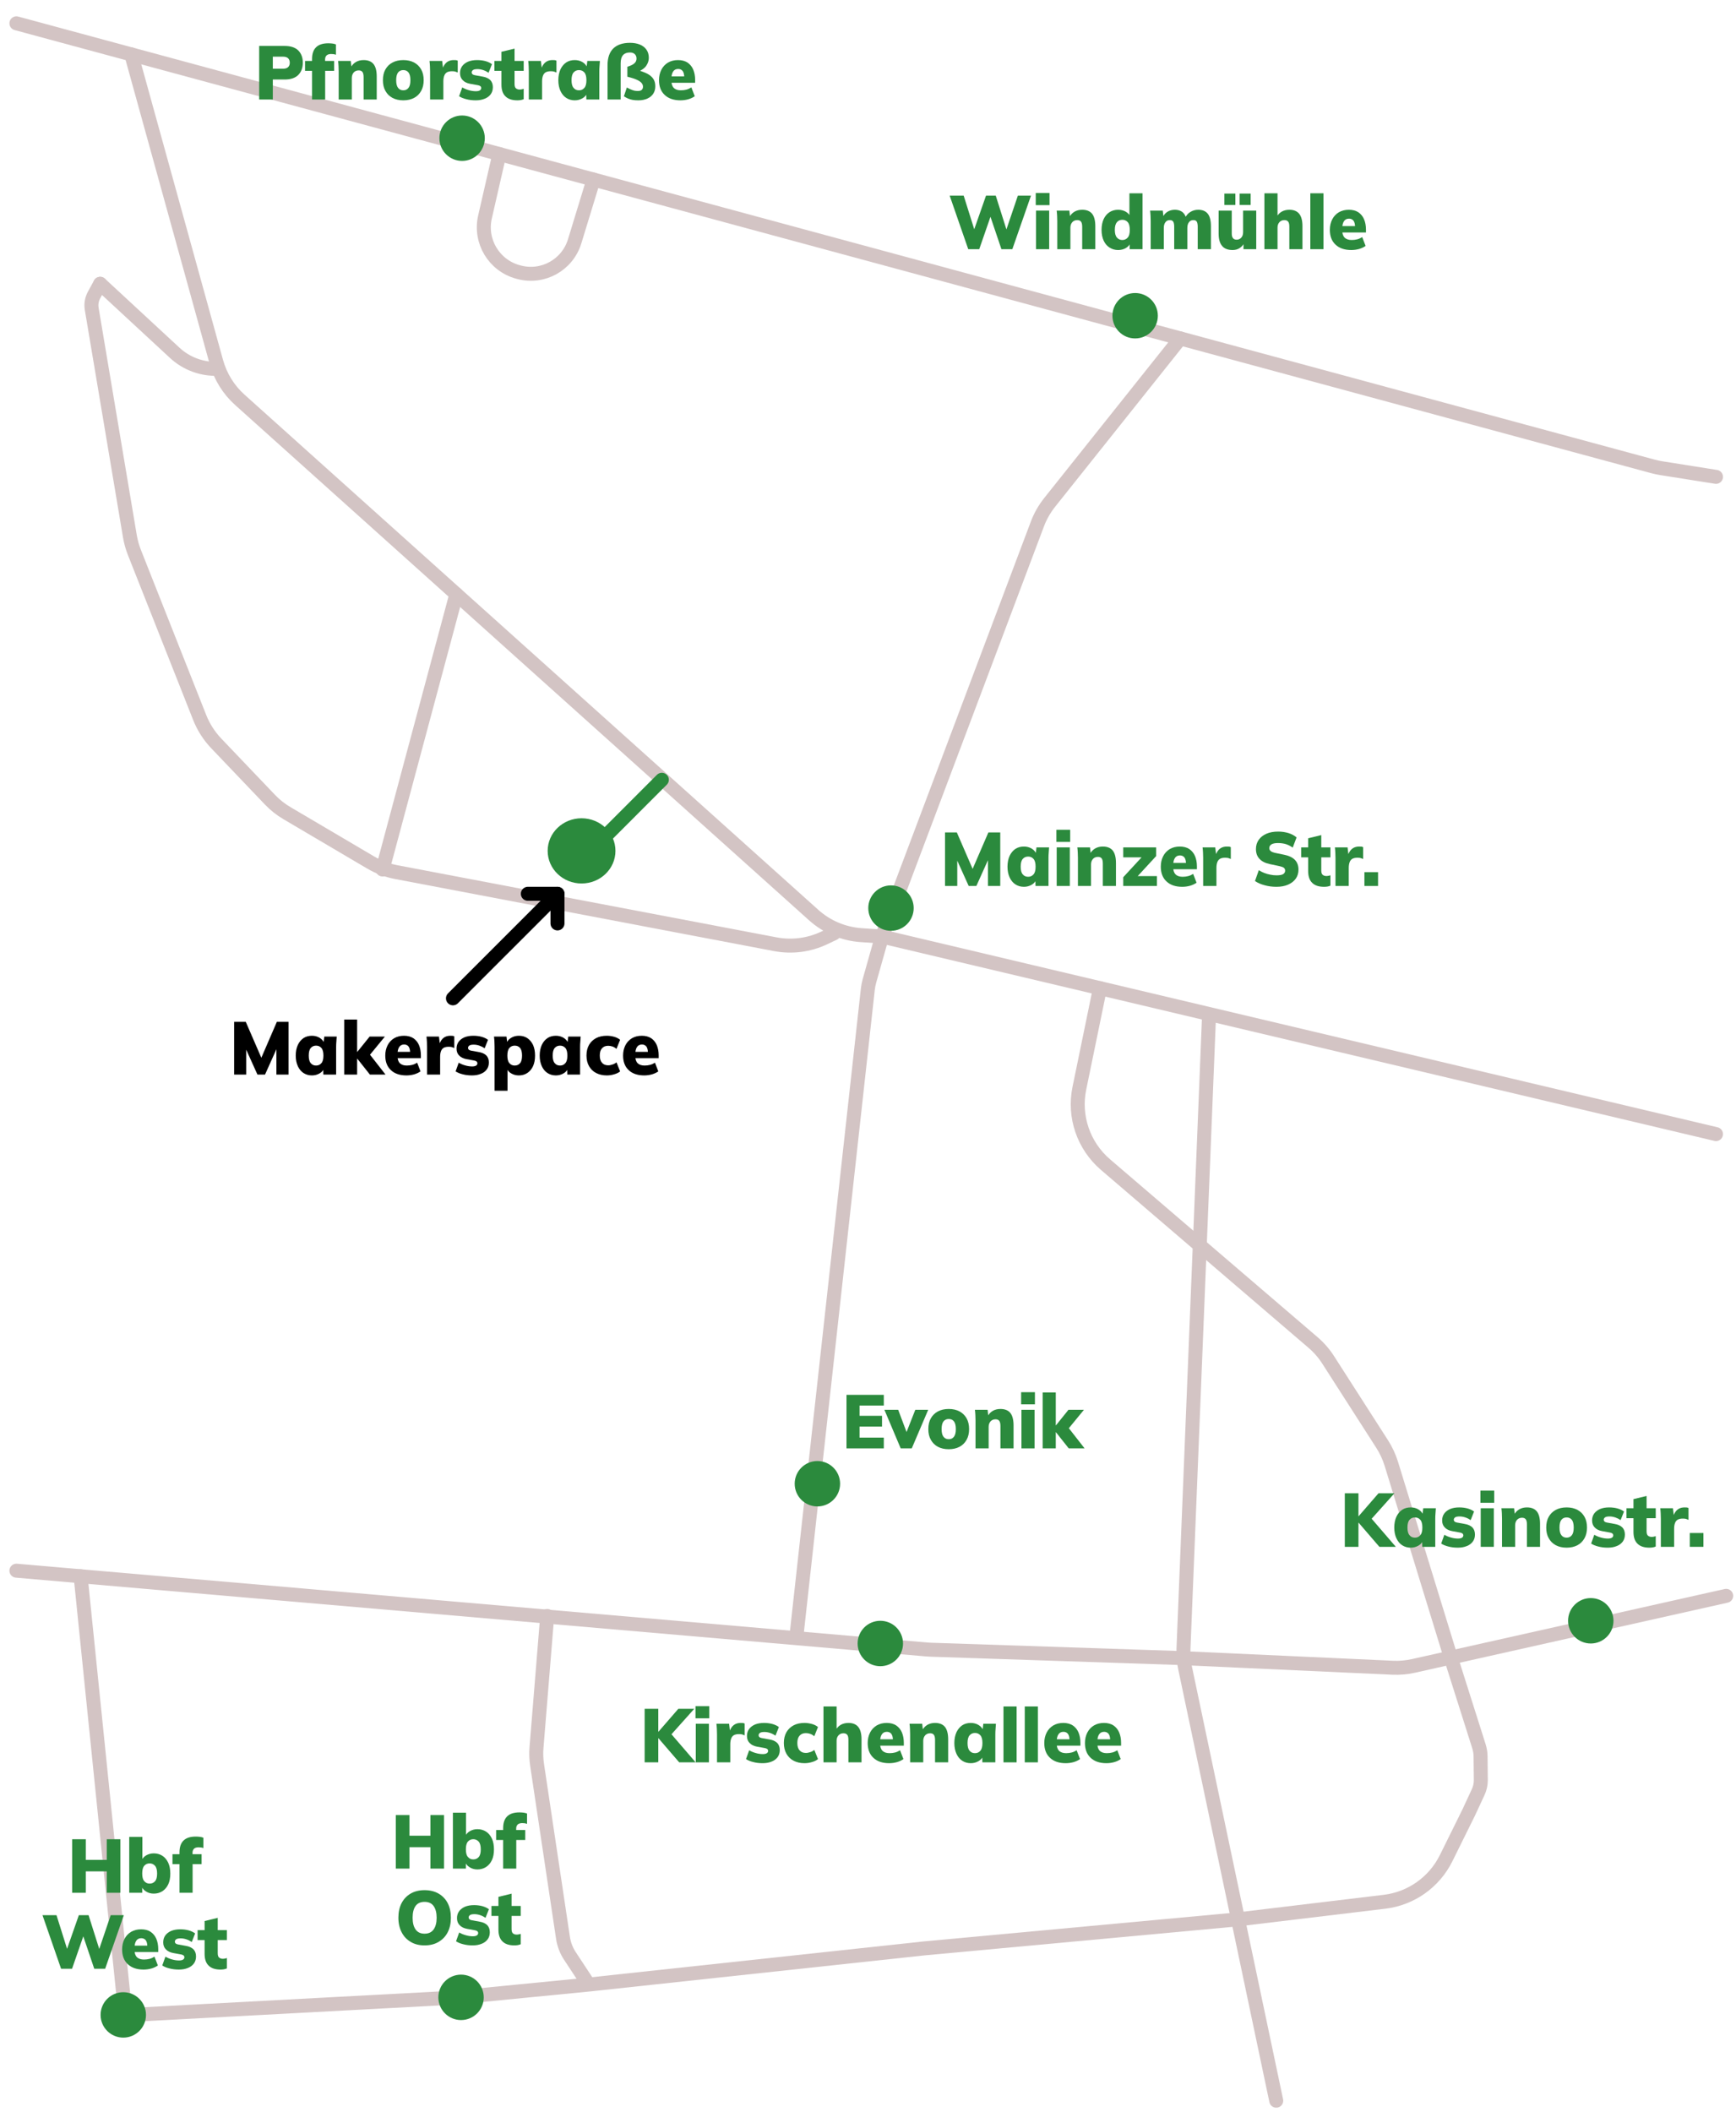 <?xml version="1.0" encoding="UTF-8" standalone="no"?>
<!DOCTYPE svg PUBLIC "-//W3C//DTD SVG 1.1//EN" "http://www.w3.org/Graphics/SVG/1.1/DTD/svg11.dtd">
<svg width="100%" height="100%" viewBox="0 0 2847 3463" version="1.1" xmlns="http://www.w3.org/2000/svg" xmlns:xlink="http://www.w3.org/1999/xlink" xml:space="preserve" xmlns:serif="http://www.serif.com/" style="fill-rule:evenodd;clip-rule:evenodd;stroke-linecap:round;stroke-linejoin:round;stroke-miterlimit:1.5;">
    <g transform="matrix(1,0,0,1,-31837,-4167)">
        <g id="Artboard3" transform="matrix(1,0,0,1,-0.465,-0.48)">
            <rect x="31837.5" y="4167.48" width="2846.94" height="3462.38" style="fill:none;"/>
            <g transform="matrix(1,0,0,1,0.465,0.48)">
                <path d="M32801.9,7420.18C32801.9,7420.18 32783.1,7391.6 32771.5,7374.03C32765.7,7365.18 32761.9,7355.16 32760.3,7344.68C32752.2,7290.56 32725.7,7114.08 32717.9,7061.57C32716.4,7051.7 32716,7041.68 32716.9,7031.72C32721,6980.68 32734.4,6816.72 32734.4,6816.72" style="fill:none;stroke:rgb(211,196,196);stroke-width:22.92px;"/>
            </g>
            <g transform="matrix(1,0,0,1,0.465,0.48)">
                <path d="M31969.2,6751.62L32042.3,7467.93" style="fill:none;stroke:rgb(211,196,196);stroke-width:22.92px;"/>
            </g>
            <g transform="matrix(1,0,0,1,0.465,0.48)">
                <path d="M31863.9,4205.22C31863.9,4205.22 34399.8,4891.71 34547.8,4931.77C34552.3,4932.98 34556.8,4933.95 34561.4,4934.68C34583.5,4938.18 34651.2,4948.91 34651.2,4948.91" style="fill:none;stroke:rgb(211,196,196);stroke-width:22.92px;"/>
            </g>
            <g transform="matrix(1,0,0,1,0.465,0.48)">
                <path d="M32656,4419.66C32656,4419.66 32643.4,4474.53 32632.4,4522.68C32623.2,4562.42 32647.1,4602.28 32686.5,4612.95C32687,4613.08 32687.5,4613.21 32687.9,4613.33C32727.1,4623.94 32767.5,4601.58 32779.4,4562.81C32793.9,4515.49 32810.4,4461.44 32810.4,4461.44" style="fill:none;stroke:rgb(211,196,196);stroke-width:22.92px;"/>
            </g>
            <g transform="matrix(1,0,0,1,0.465,0.48)">
                <path d="M33772.7,4721.94C33772.7,4721.94 33606.3,4930.72 33558.4,4990.82C33550,5001.43 33543.2,5013.3 33538.4,5025.99C33498.6,5131.66 33306.8,5640.72 33285.4,5697.54C33284.1,5700.98 33282.9,5704.47 33281.9,5708.01C33278,5722.05 33267.2,5760.15 33262.8,5775.6C33261.6,5780.02 33260.7,5784.54 33260.2,5789.1C33250.1,5880.18 33143.4,6847.46 33143.4,6847.46" style="fill:none;stroke:rgb(211,196,196);stroke-width:22.92px;"/>
            </g>
            <g transform="matrix(1,0,0,1,0.465,0.48)">
                <path d="M31863.9,6742.5C31863.9,6742.5 33277.6,6864.83 33356.5,6871.65C33358.8,6871.85 33361.1,6871.99 33363.4,6872.07C33402,6873.35 33752.9,6885.06 33771.9,6885.69C33772.4,6885.71 33772.9,6885.73 33773.5,6885.76C33789.7,6886.5 34050.5,6898.4 34120.8,6901.61C34132.4,6902.13 34143.9,6901.12 34155.2,6898.6C34245.7,6878.32 34667.9,6783.74 34667.9,6783.74" style="fill:none;stroke:rgb(211,196,196);stroke-width:22.92px;"/>
            </g>
            <g transform="matrix(1,0,0,1,0.465,0.48)">
                <path d="M32052.3,4256.22C32052.3,4256.22 32158.2,4638.9 32191.8,4760.54C32198.5,4784.48 32211.8,4806.01 32230.3,4822.6C32373.4,4951.11 33017,5528.89 33171.4,5667.44C33193,5686.83 33220.5,5698.43 33249.4,5700.39C33260.3,5701.13 33270.5,5701.83 33276.9,5702.26C33281.2,5702.55 33285.6,5703.2 33289.8,5704.2C33390.4,5728.03 34651.2,6026.61 34651.2,6026.61" style="fill:none;stroke:rgb(211,196,196);stroke-width:22.92px;"/>
            </g>
            <g transform="matrix(1,0,0,1,0.465,0.48)">
                <path d="M32001.3,4632.36C32001.3,4632.36 32079,4704.34 32123.5,4745.49C32142.8,4763.41 32168.6,4772.86 32194.9,4771.74C32194.9,4771.74 32194.9,4771.74 32194.9,4771.74" style="fill:none;stroke:rgb(211,196,196);stroke-width:22.92px;"/>
            </g>
            <g transform="matrix(1,0,0,1,0.465,0.48)">
                <path d="M32001.3,4632.36C32001.3,4632.36 31995.8,4642.5 31991.2,4650.8C31987.5,4657.7 31986.1,4665.66 31987.4,4673.4C31997.2,4731.57 32039.7,4984.68 32050,5046.25C32051.5,5055.25 32054,5064.07 32057.3,5072.56C32075.8,5119.43 32140.3,5282.47 32164.6,5343.79C32170.8,5359.36 32179.9,5373.59 32191.4,5385.7C32215.5,5411 32258.5,5455.98 32279.6,5478.15C32287.9,5486.83 32297.3,5494.33 32307.7,5500.42C32339.2,5518.98 32410.4,5560.94 32444.9,5581.28C32457.8,5588.88 32471.9,5594.19 32486.6,5596.99C32584.6,5615.62 32978.9,5690.61 33108.5,5715.27C33135.6,5720.4 33163.5,5716.84 33188.4,5705.1C33197.5,5700.76 33204.7,5697.36 33204.7,5697.36" style="fill:none;stroke:rgb(211,196,196);stroke-width:22.92px;"/>
            </g>
            <g transform="matrix(1,0,0,1,0.465,0.48)">
                <path d="M32585.4,5141.41L32464.4,5592.76" style="fill:none;stroke:rgb(211,196,196);stroke-width:22.92px;"/>
            </g>
            <g transform="matrix(1,0,0,1,0.465,0.48)">
                <path d="M33640.9,5787.35C33640.9,5787.35 33621.6,5881.42 33607.1,5951.59C33597.6,5997.89 33614,6045.7 33649.8,6076.46C33746.9,6159.66 33936.6,6322.26 33990.4,6368.35C34000,6376.6 34008.4,6386.22 34015.2,6396.9C34036.2,6429.61 34083.5,6503.44 34103.9,6535.18C34110.2,6545.11 34115.2,6555.86 34118.7,6567.14C34139.7,6635.43 34216.7,6886.17 34216.7,6886.17" style="fill:none;stroke:rgb(211,196,196);stroke-width:22.92px;"/>
            </g>
            <g transform="matrix(1,0,0,1,0.465,0.48)">
                <path d="M32052.3,7470.89C32052.3,7470.89 32540.6,7444.78 32582.6,7442.53C32584.5,7442.43 32586.4,7442.29 32588.3,7442.1C32613,7439.68 32790.9,7422.26 32802.9,7421.09C32803.3,7421.05 32803.8,7421 32804.2,7420.96C32824.5,7418.77 33325.7,7364.73 33350.8,7362.02C33351.4,7361.95 33352.1,7361.89 33352.7,7361.82C33376.7,7359.6 33834.7,7317.2 33866.7,7314.24C33867.9,7314.13 33869,7314.01 33870.2,7313.87C33887.1,7311.84 34022.2,7295.61 34107.6,7285.37C34151.2,7280.14 34189.1,7253.27 34208.6,7213.92C34224.9,7180.96 34242.2,7145.9 34246,7138.29C34246.5,7137.29 34247,7136.27 34247.4,7135.25C34249.7,7130.43 34256.7,7115.27 34261.3,7105.28C34264.1,7099.23 34265.5,7092.62 34265.5,7085.94C34265.4,7075 34265.2,7057.75 34265.1,7047.33C34265.1,7041.45 34264.1,7035.61 34262.3,7030C34252.2,6998 34216.7,6886.17 34216.7,6886.17" style="fill:none;stroke:rgb(211,196,196);stroke-width:22.92px;"/>
            </g>
            <g transform="matrix(1,0,0,1,0.465,0.48)">
                <path d="M33930,7611.56C33930,7611.56 33802.9,7008.2 33780.5,6902.03C33778.3,6891.5 33777.4,6880.73 33777.9,6869.98C33783.2,6737.17 33819.8,5832.2 33819.8,5832.2" style="fill:none;stroke:rgb(211,196,196);stroke-width:22.92px;"/>
            </g>
            <g transform="matrix(1,0,0,1,0.465,0.48)">
                <circle cx="33177.5" cy="6599.91" r="37.234" style="fill:rgb(43,138,61);"/>
            </g>
            <g transform="matrix(1.493,0,0,1.436,-16742.8,-3914.79)">
                <circle cx="33177.5" cy="6599.91" r="37.234" style="fill:rgb(43,138,61);"/>
            </g>
            <g transform="matrix(1,0,0,1,-582.203,-2205.82)">
                <circle cx="33177.5" cy="6599.91" r="37.234" style="fill:rgb(43,138,61);"/>
            </g>
            <g transform="matrix(1,0,0,1,521.559,-1914.72)">
                <circle cx="33177.5" cy="6599.91" r="37.234" style="fill:rgb(43,138,61);"/>
            </g>
            <g transform="matrix(1,0,0,1,121.162,-943.403)">
                <circle cx="33177.5" cy="6599.91" r="37.234" style="fill:rgb(43,138,61);"/>
            </g>
            <g transform="matrix(1,0,0,1,103.683,262.447)">
                <circle cx="33177.5" cy="6599.91" r="37.234" style="fill:rgb(43,138,61);"/>
            </g>
            <g transform="matrix(1,0,0,1,1268.8,225.212)">
                <circle cx="33177.5" cy="6599.91" r="37.234" style="fill:rgb(43,138,61);"/>
            </g>
            <g transform="matrix(1,0,0,1,-583.924,842.661)">
                <circle cx="33177.5" cy="6599.91" r="37.234" style="fill:rgb(43,138,61);"/>
            </g>
            <g transform="matrix(1,0,0,1,-1137.85,871.463)">
                <circle cx="33177.5" cy="6599.91" r="37.234" style="fill:rgb(43,138,61);"/>
            </g>
            <g transform="matrix(1,0,0,1,227.153,-295.489)">
                <g transform="matrix(120.909,0,0,124.541,32027.5,4626.11)">
                    <path d="M0.065,-0L0.065,-0.705L0.411,-0.705C0.492,-0.705 0.554,-0.685 0.595,-0.646C0.636,-0.606 0.657,-0.552 0.657,-0.484C0.657,-0.417 0.636,-0.363 0.595,-0.323C0.554,-0.283 0.492,-0.263 0.411,-0.263L0.25,-0.263L0.25,-0L0.065,-0ZM0.25,-0.405L0.387,-0.405C0.418,-0.405 0.442,-0.412 0.457,-0.426C0.472,-0.439 0.48,-0.459 0.48,-0.484C0.48,-0.509 0.472,-0.529 0.457,-0.543C0.442,-0.557 0.418,-0.564 0.387,-0.564L0.25,-0.564L0.25,-0.405Z" style="fill:rgb(43,138,61);fill-rule:nonzero;"/>
                </g>
                <g transform="matrix(120.909,0,0,124.541,32110.2,4626.11)">
                    <path d="M0.098,-0L0.098,-0.377L0.003,-0.377L0.003,-0.508L0.148,-0.508L0.098,-0.462L0.098,-0.531C0.098,-0.601 0.116,-0.653 0.153,-0.688C0.19,-0.723 0.245,-0.74 0.319,-0.74C0.336,-0.74 0.353,-0.739 0.372,-0.737C0.391,-0.735 0.407,-0.731 0.422,-0.725L0.422,-0.589C0.413,-0.592 0.402,-0.595 0.39,-0.597C0.378,-0.598 0.366,-0.599 0.355,-0.599C0.342,-0.599 0.329,-0.597 0.317,-0.593C0.304,-0.588 0.294,-0.581 0.287,-0.57C0.279,-0.559 0.275,-0.545 0.275,-0.526L0.275,-0.481L0.25,-0.508L0.398,-0.508L0.398,-0.377L0.276,-0.377L0.276,-0L0.098,-0Z" style="fill:rgb(43,138,61);fill-rule:nonzero;"/>
                </g>
                <g transform="matrix(120.909,0,0,124.541,32159.1,4626.11)">
                    <path d="M0.055,-0L0.055,-0.37C0.055,-0.393 0.054,-0.416 0.053,-0.439C0.052,-0.462 0.05,-0.485 0.047,-0.508L0.219,-0.508L0.229,-0.42L0.218,-0.42C0.235,-0.452 0.258,-0.476 0.289,-0.494C0.32,-0.511 0.354,-0.519 0.393,-0.519C0.452,-0.519 0.497,-0.502 0.527,-0.467C0.556,-0.432 0.571,-0.377 0.571,-0.303L0.571,-0L0.393,-0L0.393,-0.295C0.393,-0.328 0.387,-0.351 0.376,-0.364C0.365,-0.377 0.348,-0.383 0.327,-0.383C0.299,-0.383 0.276,-0.374 0.259,-0.356C0.242,-0.337 0.233,-0.313 0.233,-0.283L0.233,-0L0.055,-0Z" style="fill:rgb(43,138,61);fill-rule:nonzero;"/>
                </g>
                <g transform="matrix(120.909,0,0,124.541,32234.4,4626.11)">
                    <path d="M0.309,0.011C0.252,0.011 0.203,0 0.162,-0.021C0.121,-0.042 0.089,-0.073 0.066,-0.113C0.043,-0.152 0.032,-0.199 0.032,-0.254C0.032,-0.309 0.043,-0.357 0.066,-0.396C0.089,-0.435 0.121,-0.466 0.162,-0.487C0.203,-0.508 0.252,-0.519 0.309,-0.519C0.365,-0.519 0.414,-0.508 0.455,-0.487C0.496,-0.466 0.528,-0.435 0.551,-0.396C0.574,-0.356 0.585,-0.309 0.585,-0.254C0.585,-0.2 0.574,-0.153 0.551,-0.113C0.528,-0.073 0.496,-0.042 0.455,-0.021C0.414,0 0.365,0.011 0.309,0.011ZM0.309,-0.121C0.338,-0.121 0.362,-0.131 0.379,-0.153C0.396,-0.173 0.405,-0.207 0.405,-0.254C0.405,-0.301 0.396,-0.335 0.379,-0.356C0.362,-0.377 0.338,-0.387 0.309,-0.387C0.279,-0.387 0.255,-0.377 0.238,-0.356C0.221,-0.335 0.212,-0.301 0.212,-0.254C0.212,-0.207 0.221,-0.173 0.238,-0.153C0.255,-0.131 0.279,-0.121 0.309,-0.121Z" style="fill:rgb(43,138,61);fill-rule:nonzero;"/>
                </g>
                <g transform="matrix(120.909,0,0,124.541,32309,4626.11)">
                    <path d="M0.055,-0L0.055,-0.369C0.055,-0.392 0.054,-0.416 0.053,-0.439C0.052,-0.462 0.05,-0.485 0.047,-0.508L0.219,-0.508L0.238,-0.352L0.211,-0.352C0.218,-0.39 0.228,-0.421 0.243,-0.446C0.258,-0.471 0.276,-0.489 0.298,-0.501C0.32,-0.513 0.346,-0.519 0.376,-0.519C0.39,-0.519 0.401,-0.519 0.408,-0.518C0.415,-0.517 0.422,-0.514 0.43,-0.511L0.43,-0.355C0.413,-0.362 0.4,-0.367 0.39,-0.369C0.38,-0.371 0.367,-0.372 0.351,-0.372C0.324,-0.372 0.301,-0.367 0.284,-0.358C0.267,-0.348 0.254,-0.333 0.247,-0.313C0.239,-0.293 0.235,-0.267 0.235,-0.236L0.235,-0L0.055,-0Z" style="fill:rgb(43,138,61);fill-rule:nonzero;"/>
                </g>
                <g transform="matrix(120.909,0,0,124.541,32360.3,4626.11)">
                    <path d="M0.25,0.011C0.203,0.011 0.16,0.006 0.122,-0.004C0.083,-0.013 0.051,-0.026 0.024,-0.043L0.067,-0.159C0.093,-0.144 0.122,-0.132 0.155,-0.123C0.187,-0.114 0.219,-0.109 0.251,-0.109C0.276,-0.109 0.295,-0.113 0.307,-0.121C0.318,-0.128 0.324,-0.138 0.324,-0.151C0.324,-0.161 0.32,-0.169 0.313,-0.175C0.306,-0.181 0.295,-0.185 0.28,-0.188L0.172,-0.207C0.129,-0.215 0.096,-0.231 0.073,-0.255C0.049,-0.278 0.037,-0.309 0.037,-0.347C0.037,-0.382 0.046,-0.412 0.065,-0.438C0.084,-0.463 0.11,-0.483 0.145,-0.498C0.18,-0.512 0.221,-0.519 0.268,-0.519C0.307,-0.519 0.343,-0.515 0.379,-0.506C0.413,-0.497 0.444,-0.484 0.47,-0.465L0.424,-0.352C0.403,-0.366 0.379,-0.378 0.352,-0.387C0.324,-0.396 0.298,-0.4 0.274,-0.4C0.245,-0.4 0.225,-0.396 0.213,-0.388C0.201,-0.379 0.195,-0.369 0.195,-0.357C0.195,-0.348 0.198,-0.34 0.205,-0.334C0.212,-0.327 0.222,-0.323 0.237,-0.32L0.345,-0.301C0.389,-0.294 0.423,-0.278 0.447,-0.256C0.47,-0.233 0.482,-0.201 0.482,-0.162C0.482,-0.125 0.472,-0.094 0.453,-0.069C0.433,-0.043 0.406,-0.023 0.371,-0.01C0.336,0.004 0.296,0.011 0.25,0.011Z" style="fill:rgb(43,138,61);fill-rule:nonzero;"/>
                </g>
                <g transform="matrix(120.909,0,0,124.541,32420.8,4626.11)">
                    <path d="M0.315,0.011C0.243,0.011 0.189,-0.006 0.153,-0.041C0.116,-0.075 0.098,-0.127 0.098,-0.197L0.098,-0.377L0.003,-0.377L0.003,-0.508L0.098,-0.508L0.098,-0.628L0.276,-0.67L0.276,-0.508L0.4,-0.508L0.4,-0.377L0.276,-0.377L0.276,-0.204C0.276,-0.175 0.283,-0.155 0.296,-0.146C0.309,-0.136 0.325,-0.131 0.344,-0.131C0.355,-0.131 0.365,-0.132 0.374,-0.134C0.382,-0.135 0.391,-0.138 0.4,-0.141L0.4,-0.004C0.385,0.002 0.371,0.006 0.357,0.008C0.342,0.01 0.328,0.011 0.315,0.011Z" style="fill:rgb(43,138,61);fill-rule:nonzero;"/>
                </g>
                <g transform="matrix(120.909,0,0,124.541,32470.9,4626.11)">
                    <path d="M0.055,-0L0.055,-0.369C0.055,-0.392 0.054,-0.416 0.053,-0.439C0.052,-0.462 0.05,-0.485 0.047,-0.508L0.219,-0.508L0.238,-0.352L0.211,-0.352C0.218,-0.39 0.228,-0.421 0.243,-0.446C0.258,-0.471 0.276,-0.489 0.298,-0.501C0.32,-0.513 0.346,-0.519 0.376,-0.519C0.39,-0.519 0.401,-0.519 0.408,-0.518C0.415,-0.517 0.422,-0.514 0.43,-0.511L0.43,-0.355C0.413,-0.362 0.4,-0.367 0.39,-0.369C0.38,-0.371 0.367,-0.372 0.351,-0.372C0.324,-0.372 0.301,-0.367 0.284,-0.358C0.267,-0.348 0.254,-0.333 0.247,-0.313C0.239,-0.293 0.235,-0.267 0.235,-0.236L0.235,-0L0.055,-0Z" style="fill:rgb(43,138,61);fill-rule:nonzero;"/>
                </g>
                <g transform="matrix(120.909,0,0,124.541,32522.1,4626.11)">
                    <path d="M0.255,0.011C0.211,0.011 0.172,0 0.139,-0.021C0.106,-0.042 0.08,-0.072 0.061,-0.112C0.042,-0.152 0.032,-0.199 0.032,-0.254C0.032,-0.309 0.042,-0.357 0.061,-0.397C0.08,-0.436 0.106,-0.466 0.139,-0.488C0.172,-0.509 0.211,-0.519 0.255,-0.519C0.294,-0.519 0.33,-0.51 0.362,-0.491C0.393,-0.472 0.414,-0.448 0.424,-0.418L0.414,-0.418L0.425,-0.508L0.596,-0.508C0.594,-0.485 0.592,-0.462 0.591,-0.439C0.589,-0.416 0.588,-0.393 0.588,-0.37L0.588,-0L0.412,-0L0.41,-0.086L0.422,-0.086C0.412,-0.057 0.391,-0.033 0.36,-0.016C0.328,0.002 0.293,0.011 0.255,0.011ZM0.312,-0.121C0.342,-0.121 0.366,-0.131 0.385,-0.153C0.404,-0.173 0.413,-0.207 0.413,-0.254C0.413,-0.301 0.404,-0.335 0.385,-0.356C0.366,-0.377 0.342,-0.387 0.312,-0.387C0.282,-0.387 0.258,-0.377 0.239,-0.356C0.22,-0.335 0.211,-0.301 0.211,-0.254C0.211,-0.207 0.22,-0.173 0.239,-0.153C0.257,-0.131 0.281,-0.121 0.312,-0.121Z" style="fill:rgb(43,138,61);fill-rule:nonzero;"/>
                </g>
                <g transform="matrix(120.909,0,0,124.541,32600,4626.11)">
                    <path d="M0.055,-0L0.055,-0.45C0.055,-0.548 0.081,-0.622 0.133,-0.672C0.185,-0.721 0.261,-0.746 0.36,-0.746C0.411,-0.746 0.456,-0.738 0.494,-0.723C0.532,-0.708 0.562,-0.685 0.583,-0.656C0.604,-0.627 0.615,-0.591 0.615,-0.549C0.615,-0.512 0.603,-0.477 0.58,-0.444C0.557,-0.411 0.515,-0.383 0.454,-0.358L0.454,-0.39C0.505,-0.376 0.55,-0.36 0.587,-0.343C0.624,-0.325 0.653,-0.303 0.673,-0.276C0.693,-0.249 0.703,-0.215 0.703,-0.174C0.703,-0.137 0.694,-0.104 0.675,-0.076C0.656,-0.048 0.629,-0.027 0.595,-0.012C0.56,0.003 0.52,0.011 0.474,0.011C0.443,0.011 0.417,0.009 0.394,0.005C0.371,0.001 0.35,-0.005 0.332,-0.013C0.313,-0.021 0.295,-0.031 0.277,-0.042L0.317,-0.158C0.342,-0.144 0.367,-0.133 0.39,-0.125C0.413,-0.116 0.439,-0.112 0.467,-0.112C0.49,-0.112 0.507,-0.117 0.519,-0.127C0.53,-0.137 0.536,-0.151 0.536,-0.168C0.536,-0.185 0.53,-0.202 0.517,-0.217C0.504,-0.232 0.483,-0.246 0.452,-0.26C0.421,-0.274 0.378,-0.287 0.324,-0.3L0.324,-0.431C0.355,-0.44 0.379,-0.45 0.398,-0.461C0.416,-0.472 0.429,-0.484 0.437,-0.497C0.444,-0.509 0.448,-0.524 0.448,-0.54C0.448,-0.564 0.44,-0.583 0.424,-0.598C0.408,-0.612 0.387,-0.619 0.36,-0.619C0.319,-0.619 0.287,-0.608 0.266,-0.585C0.244,-0.562 0.233,-0.525 0.233,-0.476L0.233,-0L0.055,-0Z" style="fill:rgb(43,138,61);fill-rule:nonzero;"/>
                </g>
                <g transform="matrix(120.909,0,0,124.541,32687.2,4626.11)">
                    <path d="M0.323,0.011C0.231,0.011 0.16,-0.013 0.109,-0.06C0.057,-0.107 0.032,-0.172 0.032,-0.255C0.032,-0.306 0.043,-0.352 0.064,-0.392C0.085,-0.432 0.115,-0.463 0.154,-0.486C0.193,-0.508 0.238,-0.519 0.29,-0.519C0.341,-0.519 0.384,-0.508 0.419,-0.486C0.453,-0.463 0.479,-0.433 0.496,-0.394C0.513,-0.355 0.522,-0.309 0.522,-0.258L0.522,-0.22L0.181,-0.22L0.181,-0.304L0.391,-0.304L0.374,-0.29C0.374,-0.328 0.367,-0.356 0.353,-0.375C0.338,-0.393 0.318,-0.402 0.292,-0.402C0.262,-0.402 0.239,-0.391 0.224,-0.369C0.208,-0.346 0.2,-0.313 0.2,-0.268L0.2,-0.25C0.2,-0.205 0.211,-0.173 0.233,-0.152C0.255,-0.131 0.287,-0.121 0.328,-0.121C0.355,-0.121 0.38,-0.124 0.404,-0.13C0.427,-0.136 0.45,-0.146 0.471,-0.159L0.517,-0.043C0.492,-0.026 0.462,-0.012 0.429,-0.003C0.396,0.006 0.36,0.011 0.323,0.011Z" style="fill:rgb(43,138,61);fill-rule:nonzero;"/>
                </g>
            </g>
            <g transform="matrix(1,0,0,1,1346.51,-50.029)">
                <g transform="matrix(120.909,0,0,124.541,32046.7,4626.11)">
                    <path d="M0.266,-0L0.014,-0.705L0.204,-0.705L0.369,-0.195L0.323,-0.195L0.507,-0.705L0.639,-0.705L0.805,-0.195L0.761,-0.195L0.939,-0.705L1.117,-0.705L0.864,-0L0.716,-0L0.556,-0.459L0.579,-0.459L0.415,-0L0.266,-0Z" style="fill:rgb(43,138,61);fill-rule:nonzero;"/>
                </g>
                <g transform="matrix(120.909,0,0,124.541,32183.4,4626.11)">
                    <path d="M0.055,-0L0.055,-0.508L0.233,-0.508L0.233,-0L0.055,-0ZM0.051,-0.58L0.051,-0.74L0.238,-0.74L0.238,-0.58L0.051,-0.58Z" style="fill:rgb(43,138,61);fill-rule:nonzero;"/>
                </g>
                <g transform="matrix(120.909,0,0,124.541,32218.2,4626.11)">
                    <path d="M0.055,-0L0.055,-0.37C0.055,-0.393 0.054,-0.416 0.053,-0.439C0.052,-0.462 0.05,-0.485 0.047,-0.508L0.219,-0.508L0.229,-0.42L0.218,-0.42C0.235,-0.452 0.258,-0.476 0.289,-0.494C0.32,-0.511 0.354,-0.519 0.393,-0.519C0.452,-0.519 0.497,-0.502 0.527,-0.467C0.556,-0.432 0.571,-0.377 0.571,-0.303L0.571,-0L0.393,-0L0.393,-0.295C0.393,-0.328 0.387,-0.351 0.376,-0.364C0.365,-0.377 0.348,-0.383 0.327,-0.383C0.299,-0.383 0.276,-0.374 0.259,-0.356C0.242,-0.337 0.233,-0.313 0.233,-0.283L0.233,-0L0.055,-0Z" style="fill:rgb(43,138,61);fill-rule:nonzero;"/>
                </g>
                <g transform="matrix(120.909,0,0,124.541,32293.6,4626.11)">
                    <path d="M0.257,0.011C0.214,0.011 0.175,0 0.141,-0.021C0.107,-0.042 0.08,-0.072 0.061,-0.112C0.042,-0.152 0.032,-0.199 0.032,-0.254C0.032,-0.309 0.042,-0.357 0.061,-0.397C0.08,-0.436 0.106,-0.466 0.141,-0.488C0.175,-0.509 0.214,-0.519 0.257,-0.519C0.296,-0.519 0.331,-0.51 0.362,-0.493C0.393,-0.475 0.414,-0.451 0.425,-0.422L0.41,-0.422L0.41,-0.736L0.588,-0.736L0.588,-0L0.413,-0L0.413,-0.091L0.426,-0.091C0.417,-0.06 0.396,-0.036 0.365,-0.017C0.333,0.002 0.297,0.011 0.257,0.011ZM0.314,-0.121C0.343,-0.121 0.368,-0.131 0.387,-0.153C0.406,-0.173 0.415,-0.207 0.415,-0.254C0.415,-0.301 0.406,-0.335 0.387,-0.356C0.368,-0.377 0.343,-0.387 0.314,-0.387C0.284,-0.387 0.26,-0.377 0.241,-0.356C0.222,-0.335 0.212,-0.301 0.212,-0.254C0.212,-0.207 0.222,-0.173 0.241,-0.153C0.26,-0.131 0.284,-0.121 0.314,-0.121Z" style="fill:rgb(43,138,61);fill-rule:nonzero;"/>
                </g>
                <g transform="matrix(120.909,0,0,124.541,32371.4,4626.11)">
                    <path d="M0.055,-0L0.055,-0.37C0.055,-0.393 0.054,-0.416 0.053,-0.439C0.052,-0.462 0.05,-0.485 0.047,-0.508L0.219,-0.508L0.229,-0.42L0.218,-0.42C0.233,-0.451 0.254,-0.475 0.283,-0.493C0.312,-0.51 0.345,-0.519 0.384,-0.519C0.421,-0.519 0.453,-0.51 0.48,-0.493C0.506,-0.475 0.525,-0.447 0.537,-0.409L0.52,-0.409C0.537,-0.444 0.561,-0.471 0.593,-0.49C0.624,-0.509 0.66,-0.519 0.699,-0.519C0.757,-0.519 0.8,-0.502 0.829,-0.467C0.858,-0.432 0.872,-0.377 0.872,-0.303L0.872,-0L0.693,-0L0.693,-0.297C0.693,-0.328 0.688,-0.351 0.679,-0.364C0.67,-0.377 0.655,-0.383 0.634,-0.383C0.608,-0.383 0.588,-0.374 0.574,-0.355C0.559,-0.336 0.552,-0.311 0.552,-0.278L0.552,-0L0.374,-0L0.374,-0.297C0.374,-0.328 0.369,-0.351 0.36,-0.364C0.35,-0.377 0.335,-0.383 0.315,-0.383C0.289,-0.383 0.269,-0.374 0.255,-0.355C0.24,-0.336 0.233,-0.311 0.233,-0.278L0.233,-0L0.055,-0Z" style="fill:rgb(43,138,61);fill-rule:nonzero;"/>
                </g>
                <g transform="matrix(120.909,0,0,124.541,32483.2,4626.11)">
                    <path d="M0.242,0.011C0.177,0.011 0.129,-0.007 0.099,-0.043C0.068,-0.078 0.052,-0.132 0.052,-0.205L0.052,-0.508L0.23,-0.508L0.23,-0.204C0.23,-0.177 0.236,-0.158 0.247,-0.145C0.258,-0.131 0.274,-0.125 0.297,-0.125C0.322,-0.125 0.343,-0.134 0.36,-0.153C0.376,-0.171 0.384,-0.195 0.384,-0.225L0.384,-0.508L0.562,-0.508L0.562,-0L0.389,-0L0.389,-0.091L0.404,-0.091C0.388,-0.058 0.366,-0.033 0.339,-0.016C0.312,0.002 0.279,0.011 0.242,0.011ZM0.337,-0.582L0.337,-0.732L0.486,-0.732L0.486,-0.582L0.337,-0.582ZM0.13,-0.582L0.13,-0.732L0.279,-0.732L0.279,-0.582L0.13,-0.582Z" style="fill:rgb(43,138,61);fill-rule:nonzero;"/>
                </g>
                <g transform="matrix(120.909,0,0,124.541,32557.9,4626.11)">
                    <path d="M0.055,-0L0.055,-0.736L0.233,-0.736L0.233,-0.419L0.218,-0.419C0.235,-0.452 0.258,-0.476 0.289,-0.494C0.32,-0.511 0.355,-0.519 0.394,-0.519C0.453,-0.519 0.498,-0.501 0.527,-0.466C0.556,-0.431 0.571,-0.377 0.571,-0.305L0.571,-0L0.393,-0L0.393,-0.297C0.393,-0.328 0.388,-0.35 0.377,-0.363C0.366,-0.376 0.349,-0.383 0.327,-0.383C0.298,-0.383 0.276,-0.374 0.259,-0.356C0.242,-0.338 0.233,-0.314 0.233,-0.285L0.233,-0L0.055,-0Z" style="fill:rgb(43,138,61);fill-rule:nonzero;"/>
                </g>
                <g transform="matrix(120.909,0,0,124.541,32633.2,4626.11)">
                    <rect x="0.055" y="-0.736" width="0.178" height="0.736" style="fill:rgb(43,138,61);fill-rule:nonzero;"/>
                </g>
                <g transform="matrix(120.909,0,0,124.541,32668,4626.11)">
                    <path d="M0.323,0.011C0.231,0.011 0.16,-0.013 0.109,-0.06C0.057,-0.107 0.032,-0.172 0.032,-0.255C0.032,-0.306 0.043,-0.352 0.064,-0.392C0.085,-0.432 0.115,-0.463 0.154,-0.486C0.193,-0.508 0.238,-0.519 0.29,-0.519C0.341,-0.519 0.384,-0.508 0.419,-0.486C0.453,-0.463 0.479,-0.433 0.496,-0.394C0.513,-0.355 0.522,-0.309 0.522,-0.258L0.522,-0.22L0.181,-0.22L0.181,-0.304L0.391,-0.304L0.374,-0.29C0.374,-0.328 0.367,-0.356 0.353,-0.375C0.338,-0.393 0.318,-0.402 0.292,-0.402C0.262,-0.402 0.239,-0.391 0.224,-0.369C0.208,-0.346 0.2,-0.313 0.2,-0.268L0.2,-0.25C0.2,-0.205 0.211,-0.173 0.233,-0.152C0.255,-0.131 0.287,-0.121 0.328,-0.121C0.355,-0.121 0.38,-0.124 0.404,-0.13C0.427,-0.136 0.45,-0.146 0.471,-0.159L0.517,-0.043C0.492,-0.026 0.462,-0.012 0.429,-0.003C0.396,0.006 0.36,0.011 0.323,0.011Z" style="fill:rgb(43,138,61);fill-rule:nonzero;"/>
                </g>
            </g>
            <g transform="matrix(1,0,0,1,1350.17,994.112)">
                <g transform="matrix(120.909,0,0,124.541,32028.9,4626.11)">
                    <path d="M0.068,-0L0.068,-0.705L0.228,-0.705L0.459,-0.188L0.426,-0.188L0.656,-0.705L0.817,-0.705L0.817,-0L0.65,-0L0.65,-0.432L0.693,-0.432L0.493,-0L0.389,-0L0.188,-0.432L0.234,-0.432L0.234,-0L0.068,-0Z" style="fill:rgb(43,138,61);fill-rule:nonzero;"/>
                </g>
                <g transform="matrix(120.909,0,0,124.541,32135.7,4626.11)">
                    <path d="M0.255,0.011C0.211,0.011 0.172,0 0.139,-0.021C0.106,-0.042 0.08,-0.072 0.061,-0.112C0.042,-0.152 0.032,-0.199 0.032,-0.254C0.032,-0.309 0.042,-0.357 0.061,-0.397C0.08,-0.436 0.106,-0.466 0.139,-0.488C0.172,-0.509 0.211,-0.519 0.255,-0.519C0.294,-0.519 0.33,-0.51 0.362,-0.491C0.393,-0.472 0.414,-0.448 0.424,-0.418L0.414,-0.418L0.425,-0.508L0.596,-0.508C0.594,-0.485 0.592,-0.462 0.591,-0.439C0.589,-0.416 0.588,-0.393 0.588,-0.37L0.588,-0L0.412,-0L0.41,-0.086L0.422,-0.086C0.412,-0.057 0.391,-0.033 0.36,-0.016C0.328,0.002 0.293,0.011 0.255,0.011ZM0.312,-0.121C0.342,-0.121 0.366,-0.131 0.385,-0.153C0.404,-0.173 0.413,-0.207 0.413,-0.254C0.413,-0.301 0.404,-0.335 0.385,-0.356C0.366,-0.377 0.342,-0.387 0.312,-0.387C0.282,-0.387 0.258,-0.377 0.239,-0.356C0.22,-0.335 0.211,-0.301 0.211,-0.254C0.211,-0.207 0.22,-0.173 0.239,-0.153C0.257,-0.131 0.281,-0.121 0.312,-0.121Z" style="fill:rgb(43,138,61);fill-rule:nonzero;"/>
                </g>
                <g transform="matrix(120.909,0,0,124.541,32213.6,4626.11)">
                    <path d="M0.055,-0L0.055,-0.508L0.233,-0.508L0.233,-0L0.055,-0ZM0.051,-0.58L0.051,-0.74L0.238,-0.74L0.238,-0.58L0.051,-0.58Z" style="fill:rgb(43,138,61);fill-rule:nonzero;"/>
                </g>
                <g transform="matrix(120.909,0,0,124.541,32248.4,4626.11)">
                    <path d="M0.055,-0L0.055,-0.37C0.055,-0.393 0.054,-0.416 0.053,-0.439C0.052,-0.462 0.05,-0.485 0.047,-0.508L0.219,-0.508L0.229,-0.42L0.218,-0.42C0.235,-0.452 0.258,-0.476 0.289,-0.494C0.32,-0.511 0.354,-0.519 0.393,-0.519C0.452,-0.519 0.497,-0.502 0.527,-0.467C0.556,-0.432 0.571,-0.377 0.571,-0.303L0.571,-0L0.393,-0L0.393,-0.295C0.393,-0.328 0.387,-0.351 0.376,-0.364C0.365,-0.377 0.348,-0.383 0.327,-0.383C0.299,-0.383 0.276,-0.374 0.259,-0.356C0.242,-0.337 0.233,-0.313 0.233,-0.283L0.233,-0L0.055,-0Z" style="fill:rgb(43,138,61);fill-rule:nonzero;"/>
                </g>
                <g transform="matrix(120.909,0,0,124.541,32323.8,4626.11)">
                    <path d="M0.046,-0L0.046,-0.115L0.334,-0.418L0.334,-0.377L0.046,-0.377L0.046,-0.508L0.492,-0.508L0.492,-0.393L0.2,-0.085L0.2,-0.13L0.503,-0.13L0.503,-0L0.046,-0Z" style="fill:rgb(43,138,61);fill-rule:nonzero;"/>
                </g>
                <g transform="matrix(120.909,0,0,124.541,32387.1,4626.11)">
                    <path d="M0.323,0.011C0.231,0.011 0.16,-0.013 0.109,-0.06C0.057,-0.107 0.032,-0.172 0.032,-0.255C0.032,-0.306 0.043,-0.352 0.064,-0.392C0.085,-0.432 0.115,-0.463 0.154,-0.486C0.193,-0.508 0.238,-0.519 0.29,-0.519C0.341,-0.519 0.384,-0.508 0.419,-0.486C0.453,-0.463 0.479,-0.433 0.496,-0.394C0.513,-0.355 0.522,-0.309 0.522,-0.258L0.522,-0.22L0.181,-0.22L0.181,-0.304L0.391,-0.304L0.374,-0.29C0.374,-0.328 0.367,-0.356 0.353,-0.375C0.338,-0.393 0.318,-0.402 0.292,-0.402C0.262,-0.402 0.239,-0.391 0.224,-0.369C0.208,-0.346 0.2,-0.313 0.2,-0.268L0.2,-0.25C0.2,-0.205 0.211,-0.173 0.233,-0.152C0.255,-0.131 0.287,-0.121 0.328,-0.121C0.355,-0.121 0.38,-0.124 0.404,-0.13C0.427,-0.136 0.45,-0.146 0.471,-0.159L0.517,-0.043C0.492,-0.026 0.462,-0.012 0.429,-0.003C0.396,0.006 0.36,0.011 0.323,0.011Z" style="fill:rgb(43,138,61);fill-rule:nonzero;"/>
                </g>
                <g transform="matrix(120.909,0,0,124.541,32453.8,4626.11)">
                    <path d="M0.055,-0L0.055,-0.369C0.055,-0.392 0.054,-0.416 0.053,-0.439C0.052,-0.462 0.05,-0.485 0.047,-0.508L0.219,-0.508L0.238,-0.352L0.211,-0.352C0.218,-0.39 0.228,-0.421 0.243,-0.446C0.258,-0.471 0.276,-0.489 0.298,-0.501C0.32,-0.513 0.346,-0.519 0.376,-0.519C0.39,-0.519 0.401,-0.519 0.408,-0.518C0.415,-0.517 0.422,-0.514 0.43,-0.511L0.43,-0.355C0.413,-0.362 0.4,-0.367 0.39,-0.369C0.38,-0.371 0.367,-0.372 0.351,-0.372C0.324,-0.372 0.301,-0.367 0.284,-0.358C0.267,-0.348 0.254,-0.333 0.247,-0.313C0.239,-0.293 0.235,-0.267 0.235,-0.236L0.235,-0L0.055,-0Z" style="fill:rgb(43,138,61);fill-rule:nonzero;"/>
                </g>
                <g transform="matrix(120.909,0,0,124.541,32540.6,4626.11)">
                    <path d="M0.33,0.011C0.273,0.011 0.22,0.004 0.169,-0.01C0.118,-0.023 0.075,-0.042 0.04,-0.065L0.092,-0.208C0.114,-0.194 0.138,-0.182 0.164,-0.172C0.19,-0.162 0.217,-0.154 0.246,-0.149C0.274,-0.143 0.303,-0.14 0.332,-0.14C0.376,-0.14 0.407,-0.146 0.424,-0.157C0.44,-0.168 0.449,-0.183 0.449,-0.201C0.449,-0.217 0.443,-0.23 0.432,-0.239C0.421,-0.248 0.399,-0.255 0.368,-0.262L0.246,-0.287C0.181,-0.3 0.133,-0.323 0.101,-0.357C0.069,-0.39 0.053,-0.433 0.053,-0.486C0.053,-0.533 0.066,-0.573 0.091,-0.608C0.116,-0.642 0.151,-0.669 0.196,-0.688C0.241,-0.707 0.294,-0.716 0.355,-0.716C0.405,-0.716 0.452,-0.709 0.496,-0.696C0.54,-0.682 0.576,-0.663 0.604,-0.639L0.552,-0.505C0.525,-0.524 0.495,-0.539 0.462,-0.55C0.429,-0.56 0.392,-0.565 0.351,-0.565C0.312,-0.565 0.283,-0.559 0.264,-0.548C0.244,-0.536 0.234,-0.519 0.234,-0.498C0.234,-0.483 0.24,-0.471 0.252,-0.461C0.263,-0.45 0.285,-0.442 0.316,-0.435L0.436,-0.411C0.501,-0.398 0.549,-0.376 0.582,-0.343C0.614,-0.31 0.63,-0.268 0.63,-0.215C0.63,-0.17 0.618,-0.13 0.593,-0.096C0.568,-0.062 0.533,-0.036 0.488,-0.017C0.443,0.002 0.391,0.011 0.33,0.011Z" style="fill:rgb(43,138,61);fill-rule:nonzero;"/>
                </g>
                <g transform="matrix(120.909,0,0,124.541,32620.8,4626.11)">
                    <path d="M0.315,0.011C0.243,0.011 0.189,-0.006 0.153,-0.041C0.116,-0.075 0.098,-0.127 0.098,-0.197L0.098,-0.377L0.003,-0.377L0.003,-0.508L0.098,-0.508L0.098,-0.628L0.276,-0.67L0.276,-0.508L0.4,-0.508L0.4,-0.377L0.276,-0.377L0.276,-0.204C0.276,-0.175 0.283,-0.155 0.296,-0.146C0.309,-0.136 0.325,-0.131 0.344,-0.131C0.355,-0.131 0.365,-0.132 0.374,-0.134C0.382,-0.135 0.391,-0.138 0.4,-0.141L0.4,-0.004C0.385,0.002 0.371,0.006 0.357,0.008C0.342,0.01 0.328,0.011 0.315,0.011Z" style="fill:rgb(43,138,61);fill-rule:nonzero;"/>
                </g>
                <g transform="matrix(120.909,0,0,124.541,32670.8,4626.11)">
                    <path d="M0.055,-0L0.055,-0.369C0.055,-0.392 0.054,-0.416 0.053,-0.439C0.052,-0.462 0.05,-0.485 0.047,-0.508L0.219,-0.508L0.238,-0.352L0.211,-0.352C0.218,-0.39 0.228,-0.421 0.243,-0.446C0.258,-0.471 0.276,-0.489 0.298,-0.501C0.32,-0.513 0.346,-0.519 0.376,-0.519C0.39,-0.519 0.401,-0.519 0.408,-0.518C0.415,-0.517 0.422,-0.514 0.43,-0.511L0.43,-0.355C0.413,-0.362 0.4,-0.367 0.39,-0.369C0.38,-0.371 0.367,-0.372 0.351,-0.372C0.324,-0.372 0.301,-0.367 0.284,-0.358C0.267,-0.348 0.254,-0.333 0.247,-0.313C0.239,-0.293 0.235,-0.267 0.235,-0.236L0.235,-0L0.055,-0Z" style="fill:rgb(43,138,61);fill-rule:nonzero;"/>
                </g>
                <g transform="matrix(120.909,0,0,124.541,32719.7,4626.11)">
                    <rect x="0.043" y="-0.182" width="0.185" height="0.182" style="fill:rgb(43,138,61);fill-rule:nonzero;"/>
                </g>
            </g>
            <g transform="matrix(1,0,0,1,1024.64,1916.33)">
                <g transform="matrix(120.909,0,0,124.541,32193.2,4626.11)">
                    <path d="M0.065,-0L0.065,-0.705L0.571,-0.705L0.571,-0.564L0.242,-0.564L0.242,-0.429L0.547,-0.429L0.547,-0.287L0.242,-0.287L0.242,-0.142L0.571,-0.142L0.571,-0L0.065,-0Z" style="fill:rgb(43,138,61);fill-rule:nonzero;"/>
                </g>
                <g transform="matrix(120.909,0,0,124.541,32265.4,4626.11)">
                    <path d="M0.203,-0L-0.018,-0.508L0.169,-0.508L0.3,-0.17L0.264,-0.17L0.401,-0.508L0.576,-0.508L0.353,-0L0.203,-0Z" style="fill:rgb(43,138,61);fill-rule:nonzero;"/>
                </g>
                <g transform="matrix(120.909,0,0,124.541,32331.4,4626.11)">
                    <path d="M0.309,0.011C0.252,0.011 0.203,0 0.162,-0.021C0.121,-0.042 0.089,-0.073 0.066,-0.113C0.043,-0.152 0.032,-0.199 0.032,-0.254C0.032,-0.309 0.043,-0.357 0.066,-0.396C0.089,-0.435 0.121,-0.466 0.162,-0.487C0.203,-0.508 0.252,-0.519 0.309,-0.519C0.365,-0.519 0.414,-0.508 0.455,-0.487C0.496,-0.466 0.528,-0.435 0.551,-0.396C0.574,-0.356 0.585,-0.309 0.585,-0.254C0.585,-0.2 0.574,-0.153 0.551,-0.113C0.528,-0.073 0.496,-0.042 0.455,-0.021C0.414,0 0.365,0.011 0.309,0.011ZM0.309,-0.121C0.338,-0.121 0.362,-0.131 0.379,-0.153C0.396,-0.173 0.405,-0.207 0.405,-0.254C0.405,-0.301 0.396,-0.335 0.379,-0.356C0.362,-0.377 0.338,-0.387 0.309,-0.387C0.279,-0.387 0.255,-0.377 0.238,-0.356C0.221,-0.335 0.212,-0.301 0.212,-0.254C0.212,-0.207 0.221,-0.173 0.238,-0.153C0.255,-0.131 0.279,-0.121 0.309,-0.121Z" style="fill:rgb(43,138,61);fill-rule:nonzero;"/>
                </g>
                <g transform="matrix(120.909,0,0,124.541,32406,4626.11)">
                    <path d="M0.055,-0L0.055,-0.37C0.055,-0.393 0.054,-0.416 0.053,-0.439C0.052,-0.462 0.05,-0.485 0.047,-0.508L0.219,-0.508L0.229,-0.42L0.218,-0.42C0.235,-0.452 0.258,-0.476 0.289,-0.494C0.32,-0.511 0.354,-0.519 0.393,-0.519C0.452,-0.519 0.497,-0.502 0.527,-0.467C0.556,-0.432 0.571,-0.377 0.571,-0.303L0.571,-0L0.393,-0L0.393,-0.295C0.393,-0.328 0.387,-0.351 0.376,-0.364C0.365,-0.377 0.348,-0.383 0.327,-0.383C0.299,-0.383 0.276,-0.374 0.259,-0.356C0.242,-0.337 0.233,-0.313 0.233,-0.283L0.233,-0L0.055,-0Z" style="fill:rgb(43,138,61);fill-rule:nonzero;"/>
                </g>
                <g transform="matrix(120.909,0,0,124.541,32481.3,4626.11)">
                    <path d="M0.055,-0L0.055,-0.508L0.233,-0.508L0.233,-0L0.055,-0ZM0.051,-0.58L0.051,-0.74L0.238,-0.74L0.238,-0.58L0.051,-0.58Z" style="fill:rgb(43,138,61);fill-rule:nonzero;"/>
                </g>
                <g transform="matrix(120.909,0,0,124.541,32516.1,4626.11)">
                    <path d="M0.055,-0L0.055,-0.736L0.233,-0.736L0.233,-0.303L0.235,-0.303L0.405,-0.508L0.615,-0.508L0.385,-0.236L0.385,-0.297L0.624,-0L0.409,-0L0.235,-0.213L0.233,-0.213L0.233,-0L0.055,-0Z" style="fill:rgb(43,138,61);fill-rule:nonzero;"/>
                </g>
            </g>
            <g transform="matrix(1,0,0,1,892.498,2431.15)">
                <g transform="matrix(120.909,0,0,124.541,31994.3,4626.11)">
                    <path d="M0.065,-0L0.065,-0.705L0.25,-0.705L0.25,-0.403L0.252,-0.403L0.522,-0.705L0.738,-0.705L0.396,-0.334L0.396,-0.407L0.757,-0L0.534,-0L0.252,-0.318L0.25,-0.318L0.25,-0L0.065,-0Z" style="fill:rgb(43,138,61);fill-rule:nonzero;"/>
                </g>
                <g transform="matrix(120.909,0,0,124.541,32079.4,4626.11)">
                    <path d="M0.055,-0L0.055,-0.508L0.233,-0.508L0.233,-0L0.055,-0ZM0.051,-0.58L0.051,-0.74L0.238,-0.74L0.238,-0.58L0.051,-0.58Z" style="fill:rgb(43,138,61);fill-rule:nonzero;"/>
                </g>
                <g transform="matrix(120.909,0,0,124.541,32114.2,4626.11)">
                    <path d="M0.055,-0L0.055,-0.369C0.055,-0.392 0.054,-0.416 0.053,-0.439C0.052,-0.462 0.05,-0.485 0.047,-0.508L0.219,-0.508L0.238,-0.352L0.211,-0.352C0.218,-0.39 0.228,-0.421 0.243,-0.446C0.258,-0.471 0.276,-0.489 0.298,-0.501C0.32,-0.513 0.346,-0.519 0.376,-0.519C0.39,-0.519 0.401,-0.519 0.408,-0.518C0.415,-0.517 0.422,-0.514 0.43,-0.511L0.43,-0.355C0.413,-0.362 0.4,-0.367 0.39,-0.369C0.38,-0.371 0.367,-0.372 0.351,-0.372C0.324,-0.372 0.301,-0.367 0.284,-0.358C0.267,-0.348 0.254,-0.333 0.247,-0.313C0.239,-0.293 0.235,-0.267 0.235,-0.236L0.235,-0L0.055,-0Z" style="fill:rgb(43,138,61);fill-rule:nonzero;"/>
                </g>
                <g transform="matrix(120.909,0,0,124.541,32165.5,4626.11)">
                    <path d="M0.25,0.011C0.203,0.011 0.16,0.006 0.122,-0.004C0.083,-0.013 0.051,-0.026 0.024,-0.043L0.067,-0.159C0.093,-0.144 0.122,-0.132 0.155,-0.123C0.187,-0.114 0.219,-0.109 0.251,-0.109C0.276,-0.109 0.295,-0.113 0.307,-0.121C0.318,-0.128 0.324,-0.138 0.324,-0.151C0.324,-0.161 0.32,-0.169 0.313,-0.175C0.306,-0.181 0.295,-0.185 0.28,-0.188L0.172,-0.207C0.129,-0.215 0.096,-0.231 0.073,-0.255C0.049,-0.278 0.037,-0.309 0.037,-0.347C0.037,-0.382 0.046,-0.412 0.065,-0.438C0.084,-0.463 0.11,-0.483 0.145,-0.498C0.18,-0.512 0.221,-0.519 0.268,-0.519C0.307,-0.519 0.343,-0.515 0.379,-0.506C0.413,-0.497 0.444,-0.484 0.47,-0.465L0.424,-0.352C0.403,-0.366 0.379,-0.378 0.352,-0.387C0.324,-0.396 0.298,-0.4 0.274,-0.4C0.245,-0.4 0.225,-0.396 0.213,-0.388C0.201,-0.379 0.195,-0.369 0.195,-0.357C0.195,-0.348 0.198,-0.34 0.205,-0.334C0.212,-0.327 0.222,-0.323 0.237,-0.32L0.345,-0.301C0.389,-0.294 0.423,-0.278 0.447,-0.256C0.47,-0.233 0.482,-0.201 0.482,-0.162C0.482,-0.125 0.472,-0.094 0.453,-0.069C0.433,-0.043 0.406,-0.023 0.371,-0.01C0.336,0.004 0.296,0.011 0.25,0.011Z" style="fill:rgb(43,138,61);fill-rule:nonzero;"/>
                </g>
                <g transform="matrix(120.909,0,0,124.541,32226.6,4626.11)">
                    <path d="M0.312,0.011C0.256,0.011 0.207,0 0.165,-0.021C0.123,-0.042 0.09,-0.073 0.067,-0.113C0.044,-0.152 0.032,-0.2 0.032,-0.255C0.032,-0.31 0.044,-0.358 0.067,-0.397C0.09,-0.436 0.123,-0.466 0.165,-0.488C0.207,-0.509 0.256,-0.519 0.312,-0.519C0.347,-0.519 0.381,-0.514 0.414,-0.505C0.447,-0.496 0.474,-0.482 0.495,-0.465L0.445,-0.344C0.429,-0.357 0.411,-0.368 0.391,-0.375C0.37,-0.382 0.35,-0.385 0.331,-0.385C0.294,-0.385 0.266,-0.374 0.246,-0.352C0.225,-0.33 0.215,-0.298 0.215,-0.255C0.215,-0.212 0.225,-0.18 0.246,-0.158C0.266,-0.135 0.294,-0.124 0.331,-0.124C0.35,-0.124 0.369,-0.128 0.39,-0.135C0.411,-0.141 0.429,-0.151 0.445,-0.164L0.495,-0.043C0.474,-0.026 0.447,-0.013 0.414,-0.004C0.381,0.006 0.347,0.011 0.312,0.011Z" style="fill:rgb(43,138,61);fill-rule:nonzero;"/>
                </g>
                <g transform="matrix(120.909,0,0,124.541,32288.8,4626.11)">
                    <path d="M0.055,-0L0.055,-0.736L0.233,-0.736L0.233,-0.419L0.218,-0.419C0.235,-0.452 0.258,-0.476 0.289,-0.494C0.32,-0.511 0.355,-0.519 0.394,-0.519C0.453,-0.519 0.498,-0.501 0.527,-0.466C0.556,-0.431 0.571,-0.377 0.571,-0.305L0.571,-0L0.393,-0L0.393,-0.297C0.393,-0.328 0.388,-0.35 0.377,-0.363C0.366,-0.376 0.349,-0.383 0.327,-0.383C0.298,-0.383 0.276,-0.374 0.259,-0.356C0.242,-0.338 0.233,-0.314 0.233,-0.285L0.233,-0L0.055,-0Z" style="fill:rgb(43,138,61);fill-rule:nonzero;"/>
                </g>
                <g transform="matrix(120.909,0,0,124.541,32364.1,4626.11)">
                    <path d="M0.323,0.011C0.231,0.011 0.16,-0.013 0.109,-0.06C0.057,-0.107 0.032,-0.172 0.032,-0.255C0.032,-0.306 0.043,-0.352 0.064,-0.392C0.085,-0.432 0.115,-0.463 0.154,-0.486C0.193,-0.508 0.238,-0.519 0.29,-0.519C0.341,-0.519 0.384,-0.508 0.419,-0.486C0.453,-0.463 0.479,-0.433 0.496,-0.394C0.513,-0.355 0.522,-0.309 0.522,-0.258L0.522,-0.22L0.181,-0.22L0.181,-0.304L0.391,-0.304L0.374,-0.29C0.374,-0.328 0.367,-0.356 0.353,-0.375C0.338,-0.393 0.318,-0.402 0.292,-0.402C0.262,-0.402 0.239,-0.391 0.224,-0.369C0.208,-0.346 0.2,-0.313 0.2,-0.268L0.2,-0.25C0.2,-0.205 0.211,-0.173 0.233,-0.152C0.255,-0.131 0.287,-0.121 0.328,-0.121C0.355,-0.121 0.38,-0.124 0.404,-0.13C0.427,-0.136 0.45,-0.146 0.471,-0.159L0.517,-0.043C0.492,-0.026 0.462,-0.012 0.429,-0.003C0.396,0.006 0.36,0.011 0.323,0.011Z" style="fill:rgb(43,138,61);fill-rule:nonzero;"/>
                </g>
                <g transform="matrix(120.909,0,0,124.541,32430.9,4626.11)">
                    <path d="M0.055,-0L0.055,-0.37C0.055,-0.393 0.054,-0.416 0.053,-0.439C0.052,-0.462 0.05,-0.485 0.047,-0.508L0.219,-0.508L0.229,-0.42L0.218,-0.42C0.235,-0.452 0.258,-0.476 0.289,-0.494C0.32,-0.511 0.354,-0.519 0.393,-0.519C0.452,-0.519 0.497,-0.502 0.527,-0.467C0.556,-0.432 0.571,-0.377 0.571,-0.303L0.571,-0L0.393,-0L0.393,-0.295C0.393,-0.328 0.387,-0.351 0.376,-0.364C0.365,-0.377 0.348,-0.383 0.327,-0.383C0.299,-0.383 0.276,-0.374 0.259,-0.356C0.242,-0.337 0.233,-0.313 0.233,-0.283L0.233,-0L0.055,-0Z" style="fill:rgb(43,138,61);fill-rule:nonzero;"/>
                </g>
                <g transform="matrix(120.909,0,0,124.541,32506.2,4626.11)">
                    <path d="M0.255,0.011C0.211,0.011 0.172,0 0.139,-0.021C0.106,-0.042 0.08,-0.072 0.061,-0.112C0.042,-0.152 0.032,-0.199 0.032,-0.254C0.032,-0.309 0.042,-0.357 0.061,-0.397C0.08,-0.436 0.106,-0.466 0.139,-0.488C0.172,-0.509 0.211,-0.519 0.255,-0.519C0.294,-0.519 0.33,-0.51 0.362,-0.491C0.393,-0.472 0.414,-0.448 0.424,-0.418L0.414,-0.418L0.425,-0.508L0.596,-0.508C0.594,-0.485 0.592,-0.462 0.591,-0.439C0.589,-0.416 0.588,-0.393 0.588,-0.37L0.588,-0L0.412,-0L0.41,-0.086L0.422,-0.086C0.412,-0.057 0.391,-0.033 0.36,-0.016C0.328,0.002 0.293,0.011 0.255,0.011ZM0.312,-0.121C0.342,-0.121 0.366,-0.131 0.385,-0.153C0.404,-0.173 0.413,-0.207 0.413,-0.254C0.413,-0.301 0.404,-0.335 0.385,-0.356C0.366,-0.377 0.342,-0.387 0.312,-0.387C0.282,-0.387 0.258,-0.377 0.239,-0.356C0.22,-0.335 0.211,-0.301 0.211,-0.254C0.211,-0.207 0.22,-0.173 0.239,-0.153C0.257,-0.131 0.281,-0.121 0.312,-0.121Z" style="fill:rgb(43,138,61);fill-rule:nonzero;"/>
                </g>
                <g transform="matrix(120.909,0,0,124.541,32584,4626.11)">
                    <rect x="0.055" y="-0.736" width="0.178" height="0.736" style="fill:rgb(43,138,61);fill-rule:nonzero;"/>
                </g>
                <g transform="matrix(120.909,0,0,124.541,32618.9,4626.11)">
                    <rect x="0.055" y="-0.736" width="0.178" height="0.736" style="fill:rgb(43,138,61);fill-rule:nonzero;"/>
                </g>
                <g transform="matrix(120.909,0,0,124.541,32653.7,4626.11)">
                    <path d="M0.323,0.011C0.231,0.011 0.16,-0.013 0.109,-0.06C0.057,-0.107 0.032,-0.172 0.032,-0.255C0.032,-0.306 0.043,-0.352 0.064,-0.392C0.085,-0.432 0.115,-0.463 0.154,-0.486C0.193,-0.508 0.238,-0.519 0.29,-0.519C0.341,-0.519 0.384,-0.508 0.419,-0.486C0.453,-0.463 0.479,-0.433 0.496,-0.394C0.513,-0.355 0.522,-0.309 0.522,-0.258L0.522,-0.22L0.181,-0.22L0.181,-0.304L0.391,-0.304L0.374,-0.29C0.374,-0.328 0.367,-0.356 0.353,-0.375C0.338,-0.393 0.318,-0.402 0.292,-0.402C0.262,-0.402 0.239,-0.391 0.224,-0.369C0.208,-0.346 0.2,-0.313 0.2,-0.268L0.2,-0.25C0.2,-0.205 0.211,-0.173 0.233,-0.152C0.255,-0.131 0.287,-0.121 0.328,-0.121C0.355,-0.121 0.38,-0.124 0.404,-0.13C0.427,-0.136 0.45,-0.146 0.471,-0.159L0.517,-0.043C0.492,-0.026 0.462,-0.012 0.429,-0.003C0.396,0.006 0.36,0.011 0.323,0.011Z" style="fill:rgb(43,138,61);fill-rule:nonzero;"/>
                </g>
                <g transform="matrix(120.909,0,0,124.541,32720.4,4626.11)">
                    <path d="M0.323,0.011C0.231,0.011 0.16,-0.013 0.109,-0.06C0.057,-0.107 0.032,-0.172 0.032,-0.255C0.032,-0.306 0.043,-0.352 0.064,-0.392C0.085,-0.432 0.115,-0.463 0.154,-0.486C0.193,-0.508 0.238,-0.519 0.29,-0.519C0.341,-0.519 0.384,-0.508 0.419,-0.486C0.453,-0.463 0.479,-0.433 0.496,-0.394C0.513,-0.355 0.522,-0.309 0.522,-0.258L0.522,-0.22L0.181,-0.22L0.181,-0.304L0.391,-0.304L0.374,-0.29C0.374,-0.328 0.367,-0.356 0.353,-0.375C0.338,-0.393 0.318,-0.402 0.292,-0.402C0.262,-0.402 0.239,-0.391 0.224,-0.369C0.208,-0.346 0.2,-0.313 0.2,-0.268L0.2,-0.25C0.2,-0.205 0.211,-0.173 0.233,-0.152C0.255,-0.131 0.287,-0.121 0.328,-0.121C0.355,-0.121 0.38,-0.124 0.404,-0.13C0.427,-0.136 0.45,-0.146 0.471,-0.159L0.517,-0.043C0.492,-0.026 0.462,-0.012 0.429,-0.003C0.396,0.006 0.36,0.011 0.323,0.011Z" style="fill:rgb(43,138,61);fill-rule:nonzero;"/>
                </g>
            </g>
            <g transform="matrix(1,0,0,1,1944.97,2077.75)">
                <g transform="matrix(120.909,0,0,124.541,32090.1,4626.11)">
                    <path d="M0.065,-0L0.065,-0.705L0.25,-0.705L0.25,-0.403L0.252,-0.403L0.522,-0.705L0.738,-0.705L0.396,-0.334L0.396,-0.407L0.757,-0L0.534,-0L0.252,-0.318L0.25,-0.318L0.25,-0L0.065,-0Z" style="fill:rgb(43,138,61);fill-rule:nonzero;"/>
                </g>
                <g transform="matrix(120.909,0,0,124.541,32175.2,4626.11)">
                    <path d="M0.255,0.011C0.211,0.011 0.172,0 0.139,-0.021C0.106,-0.042 0.08,-0.072 0.061,-0.112C0.042,-0.152 0.032,-0.199 0.032,-0.254C0.032,-0.309 0.042,-0.357 0.061,-0.397C0.08,-0.436 0.106,-0.466 0.139,-0.488C0.172,-0.509 0.211,-0.519 0.255,-0.519C0.294,-0.519 0.33,-0.51 0.362,-0.491C0.393,-0.472 0.414,-0.448 0.424,-0.418L0.414,-0.418L0.425,-0.508L0.596,-0.508C0.594,-0.485 0.592,-0.462 0.591,-0.439C0.589,-0.416 0.588,-0.393 0.588,-0.37L0.588,-0L0.412,-0L0.41,-0.086L0.422,-0.086C0.412,-0.057 0.391,-0.033 0.36,-0.016C0.328,0.002 0.293,0.011 0.255,0.011ZM0.312,-0.121C0.342,-0.121 0.366,-0.131 0.385,-0.153C0.404,-0.173 0.413,-0.207 0.413,-0.254C0.413,-0.301 0.404,-0.335 0.385,-0.356C0.366,-0.377 0.342,-0.387 0.312,-0.387C0.282,-0.387 0.258,-0.377 0.239,-0.356C0.22,-0.335 0.211,-0.301 0.211,-0.254C0.211,-0.207 0.22,-0.173 0.239,-0.153C0.257,-0.131 0.281,-0.121 0.312,-0.121Z" style="fill:rgb(43,138,61);fill-rule:nonzero;"/>
                </g>
                <g transform="matrix(120.909,0,0,124.541,32253.1,4626.11)">
                    <path d="M0.25,0.011C0.203,0.011 0.16,0.006 0.122,-0.004C0.083,-0.013 0.051,-0.026 0.024,-0.043L0.067,-0.159C0.093,-0.144 0.122,-0.132 0.155,-0.123C0.187,-0.114 0.219,-0.109 0.251,-0.109C0.276,-0.109 0.295,-0.113 0.307,-0.121C0.318,-0.128 0.324,-0.138 0.324,-0.151C0.324,-0.161 0.32,-0.169 0.313,-0.175C0.306,-0.181 0.295,-0.185 0.28,-0.188L0.172,-0.207C0.129,-0.215 0.096,-0.231 0.073,-0.255C0.049,-0.278 0.037,-0.309 0.037,-0.347C0.037,-0.382 0.046,-0.412 0.065,-0.438C0.084,-0.463 0.11,-0.483 0.145,-0.498C0.18,-0.512 0.221,-0.519 0.268,-0.519C0.307,-0.519 0.343,-0.515 0.379,-0.506C0.413,-0.497 0.444,-0.484 0.47,-0.465L0.424,-0.352C0.403,-0.366 0.379,-0.378 0.352,-0.387C0.324,-0.396 0.298,-0.4 0.274,-0.4C0.245,-0.4 0.225,-0.396 0.213,-0.388C0.201,-0.379 0.195,-0.369 0.195,-0.357C0.195,-0.348 0.198,-0.34 0.205,-0.334C0.212,-0.327 0.222,-0.323 0.237,-0.32L0.345,-0.301C0.389,-0.294 0.423,-0.278 0.447,-0.256C0.47,-0.233 0.482,-0.201 0.482,-0.162C0.482,-0.125 0.472,-0.094 0.453,-0.069C0.433,-0.043 0.406,-0.023 0.371,-0.01C0.336,0.004 0.296,0.011 0.25,0.011Z" style="fill:rgb(43,138,61);fill-rule:nonzero;"/>
                </g>
                <g transform="matrix(120.909,0,0,124.541,32314.2,4626.11)">
                    <path d="M0.055,-0L0.055,-0.508L0.233,-0.508L0.233,-0L0.055,-0ZM0.051,-0.58L0.051,-0.74L0.238,-0.74L0.238,-0.58L0.051,-0.58Z" style="fill:rgb(43,138,61);fill-rule:nonzero;"/>
                </g>
                <g transform="matrix(120.909,0,0,124.541,32349.1,4626.11)">
                    <path d="M0.055,-0L0.055,-0.37C0.055,-0.393 0.054,-0.416 0.053,-0.439C0.052,-0.462 0.05,-0.485 0.047,-0.508L0.219,-0.508L0.229,-0.42L0.218,-0.42C0.235,-0.452 0.258,-0.476 0.289,-0.494C0.32,-0.511 0.354,-0.519 0.393,-0.519C0.452,-0.519 0.497,-0.502 0.527,-0.467C0.556,-0.432 0.571,-0.377 0.571,-0.303L0.571,-0L0.393,-0L0.393,-0.295C0.393,-0.328 0.387,-0.351 0.376,-0.364C0.365,-0.377 0.348,-0.383 0.327,-0.383C0.299,-0.383 0.276,-0.374 0.259,-0.356C0.242,-0.337 0.233,-0.313 0.233,-0.283L0.233,-0L0.055,-0Z" style="fill:rgb(43,138,61);fill-rule:nonzero;"/>
                </g>
                <g transform="matrix(120.909,0,0,124.541,32424.4,4626.11)">
                    <path d="M0.309,0.011C0.252,0.011 0.203,0 0.162,-0.021C0.121,-0.042 0.089,-0.073 0.066,-0.113C0.043,-0.152 0.032,-0.199 0.032,-0.254C0.032,-0.309 0.043,-0.357 0.066,-0.396C0.089,-0.435 0.121,-0.466 0.162,-0.487C0.203,-0.508 0.252,-0.519 0.309,-0.519C0.365,-0.519 0.414,-0.508 0.455,-0.487C0.496,-0.466 0.528,-0.435 0.551,-0.396C0.574,-0.356 0.585,-0.309 0.585,-0.254C0.585,-0.2 0.574,-0.153 0.551,-0.113C0.528,-0.073 0.496,-0.042 0.455,-0.021C0.414,0 0.365,0.011 0.309,0.011ZM0.309,-0.121C0.338,-0.121 0.362,-0.131 0.379,-0.153C0.396,-0.173 0.405,-0.207 0.405,-0.254C0.405,-0.301 0.396,-0.335 0.379,-0.356C0.362,-0.377 0.338,-0.387 0.309,-0.387C0.279,-0.387 0.255,-0.377 0.238,-0.356C0.221,-0.335 0.212,-0.301 0.212,-0.254C0.212,-0.207 0.221,-0.173 0.238,-0.153C0.255,-0.131 0.279,-0.121 0.309,-0.121Z" style="fill:rgb(43,138,61);fill-rule:nonzero;"/>
                </g>
                <g transform="matrix(120.909,0,0,124.541,32499,4626.11)">
                    <path d="M0.25,0.011C0.203,0.011 0.16,0.006 0.122,-0.004C0.083,-0.013 0.051,-0.026 0.024,-0.043L0.067,-0.159C0.093,-0.144 0.122,-0.132 0.155,-0.123C0.187,-0.114 0.219,-0.109 0.251,-0.109C0.276,-0.109 0.295,-0.113 0.307,-0.121C0.318,-0.128 0.324,-0.138 0.324,-0.151C0.324,-0.161 0.32,-0.169 0.313,-0.175C0.306,-0.181 0.295,-0.185 0.28,-0.188L0.172,-0.207C0.129,-0.215 0.096,-0.231 0.073,-0.255C0.049,-0.278 0.037,-0.309 0.037,-0.347C0.037,-0.382 0.046,-0.412 0.065,-0.438C0.084,-0.463 0.11,-0.483 0.145,-0.498C0.18,-0.512 0.221,-0.519 0.268,-0.519C0.307,-0.519 0.343,-0.515 0.379,-0.506C0.413,-0.497 0.444,-0.484 0.47,-0.465L0.424,-0.352C0.403,-0.366 0.379,-0.378 0.352,-0.387C0.324,-0.396 0.298,-0.4 0.274,-0.4C0.245,-0.4 0.225,-0.396 0.213,-0.388C0.201,-0.379 0.195,-0.369 0.195,-0.357C0.195,-0.348 0.198,-0.34 0.205,-0.334C0.212,-0.327 0.222,-0.323 0.237,-0.32L0.345,-0.301C0.389,-0.294 0.423,-0.278 0.447,-0.256C0.47,-0.233 0.482,-0.201 0.482,-0.162C0.482,-0.125 0.472,-0.094 0.453,-0.069C0.433,-0.043 0.406,-0.023 0.371,-0.01C0.336,0.004 0.296,0.011 0.25,0.011Z" style="fill:rgb(43,138,61);fill-rule:nonzero;"/>
                </g>
                <g transform="matrix(120.909,0,0,124.541,32559.5,4626.11)">
                    <path d="M0.315,0.011C0.243,0.011 0.189,-0.006 0.153,-0.041C0.116,-0.075 0.098,-0.127 0.098,-0.197L0.098,-0.377L0.003,-0.377L0.003,-0.508L0.098,-0.508L0.098,-0.628L0.276,-0.67L0.276,-0.508L0.4,-0.508L0.4,-0.377L0.276,-0.377L0.276,-0.204C0.276,-0.175 0.283,-0.155 0.296,-0.146C0.309,-0.136 0.325,-0.131 0.344,-0.131C0.355,-0.131 0.365,-0.132 0.374,-0.134C0.382,-0.135 0.391,-0.138 0.4,-0.141L0.4,-0.004C0.385,0.002 0.371,0.006 0.357,0.008C0.342,0.01 0.328,0.011 0.315,0.011Z" style="fill:rgb(43,138,61);fill-rule:nonzero;"/>
                </g>
                <g transform="matrix(120.909,0,0,124.541,32609.6,4626.11)">
                    <path d="M0.055,-0L0.055,-0.369C0.055,-0.392 0.054,-0.416 0.053,-0.439C0.052,-0.462 0.05,-0.485 0.047,-0.508L0.219,-0.508L0.238,-0.352L0.211,-0.352C0.218,-0.39 0.228,-0.421 0.243,-0.446C0.258,-0.471 0.276,-0.489 0.298,-0.501C0.32,-0.513 0.346,-0.519 0.376,-0.519C0.39,-0.519 0.401,-0.519 0.408,-0.518C0.415,-0.517 0.422,-0.514 0.43,-0.511L0.43,-0.355C0.413,-0.362 0.4,-0.367 0.39,-0.369C0.38,-0.371 0.367,-0.372 0.351,-0.372C0.324,-0.372 0.301,-0.367 0.284,-0.358C0.267,-0.348 0.254,-0.333 0.247,-0.313C0.239,-0.293 0.235,-0.267 0.235,-0.236L0.235,-0L0.055,-0Z" style="fill:rgb(43,138,61);fill-rule:nonzero;"/>
                </g>
                <g transform="matrix(120.909,0,0,124.541,32658.5,4626.11)">
                    <rect x="0.043" y="-0.182" width="0.185" height="0.182" style="fill:rgb(43,138,61);fill-rule:nonzero;"/>
                </g>
            </g>
            <g transform="matrix(1,0,0,1,198.451,2605.35)">
                <g transform="matrix(120.909,0,0,124.541,32280.3,4626.11)">
                    <path d="M0.065,-0L0.065,-0.705L0.25,-0.705L0.25,-0.433L0.534,-0.433L0.534,-0.705L0.719,-0.705L0.719,-0L0.534,-0L0.534,-0.282L0.25,-0.282L0.25,-0L0.065,-0Z" style="fill:rgb(43,138,61);fill-rule:nonzero;"/>
                </g>
                <g transform="matrix(120.909,0,0,124.541,32375.1,4626.11)">
                    <path d="M0.388,0.011C0.349,0.011 0.314,0.002 0.283,-0.017C0.251,-0.036 0.23,-0.06 0.22,-0.091L0.231,-0.091L0.231,-0L0.055,-0L0.055,-0.736L0.233,-0.736L0.233,-0.422L0.221,-0.422C0.232,-0.451 0.254,-0.475 0.285,-0.493C0.316,-0.51 0.35,-0.519 0.388,-0.519C0.432,-0.519 0.471,-0.508 0.505,-0.487C0.538,-0.466 0.565,-0.435 0.584,-0.395C0.603,-0.355 0.612,-0.308 0.612,-0.253C0.612,-0.198 0.603,-0.15 0.584,-0.111C0.565,-0.072 0.538,-0.042 0.505,-0.021C0.471,0 0.432,0.011 0.388,0.011ZM0.332,-0.121C0.361,-0.121 0.386,-0.131 0.405,-0.152C0.424,-0.173 0.433,-0.206 0.433,-0.253C0.433,-0.3 0.424,-0.334 0.405,-0.355C0.386,-0.376 0.361,-0.387 0.332,-0.387C0.302,-0.387 0.278,-0.377 0.259,-0.356C0.24,-0.335 0.231,-0.301 0.231,-0.254C0.231,-0.207 0.24,-0.173 0.259,-0.153C0.278,-0.131 0.302,-0.121 0.332,-0.121Z" style="fill:rgb(43,138,61);fill-rule:nonzero;"/>
                </g>
                <g transform="matrix(120.909,0,0,124.541,32452.3,4626.11)">
                    <path d="M0.098,-0L0.098,-0.377L0.003,-0.377L0.003,-0.508L0.148,-0.508L0.098,-0.462L0.098,-0.531C0.098,-0.601 0.116,-0.653 0.153,-0.688C0.19,-0.723 0.245,-0.74 0.319,-0.74C0.336,-0.74 0.353,-0.739 0.372,-0.737C0.391,-0.735 0.407,-0.731 0.422,-0.725L0.422,-0.589C0.413,-0.592 0.402,-0.595 0.39,-0.597C0.378,-0.598 0.366,-0.599 0.355,-0.599C0.342,-0.599 0.329,-0.597 0.317,-0.593C0.304,-0.588 0.294,-0.581 0.287,-0.57C0.279,-0.559 0.275,-0.545 0.275,-0.526L0.275,-0.481L0.25,-0.508L0.398,-0.508L0.398,-0.377L0.276,-0.377L0.276,-0L0.098,-0Z" style="fill:rgb(43,138,61);fill-rule:nonzero;"/>
                </g>
                <g transform="matrix(120.909,0,0,124.541,32286.8,4750.65)">
                    <path d="M0.046,-0.353C0.046,-0.426 0.06,-0.49 0.089,-0.545C0.118,-0.599 0.159,-0.641 0.212,-0.671C0.265,-0.701 0.328,-0.716 0.401,-0.716C0.474,-0.716 0.538,-0.701 0.591,-0.671C0.644,-0.641 0.686,-0.599 0.715,-0.545C0.744,-0.49 0.758,-0.426 0.758,-0.353C0.758,-0.28 0.744,-0.217 0.715,-0.162C0.686,-0.107 0.644,-0.065 0.591,-0.035C0.538,-0.004 0.474,0.011 0.401,0.011C0.328,0.011 0.266,-0.004 0.213,-0.035C0.16,-0.065 0.119,-0.107 0.09,-0.162C0.061,-0.217 0.046,-0.28 0.046,-0.353ZM0.239,-0.353C0.239,-0.287 0.252,-0.236 0.279,-0.199C0.306,-0.162 0.346,-0.143 0.401,-0.143C0.456,-0.143 0.497,-0.162 0.524,-0.199C0.551,-0.236 0.565,-0.287 0.565,-0.353C0.565,-0.419 0.551,-0.47 0.524,-0.507C0.497,-0.544 0.456,-0.562 0.401,-0.562C0.346,-0.562 0.306,-0.544 0.279,-0.508C0.252,-0.471 0.239,-0.42 0.239,-0.353Z" style="fill:rgb(43,138,61);fill-rule:nonzero;"/>
                </g>
                <g transform="matrix(120.909,0,0,124.541,32384,4750.65)">
                    <path d="M0.25,0.011C0.203,0.011 0.16,0.006 0.122,-0.004C0.083,-0.013 0.051,-0.026 0.024,-0.043L0.067,-0.159C0.093,-0.144 0.122,-0.132 0.155,-0.123C0.187,-0.114 0.219,-0.109 0.251,-0.109C0.276,-0.109 0.295,-0.113 0.307,-0.121C0.318,-0.128 0.324,-0.138 0.324,-0.151C0.324,-0.161 0.32,-0.169 0.313,-0.175C0.306,-0.181 0.295,-0.185 0.28,-0.188L0.172,-0.207C0.129,-0.215 0.096,-0.231 0.073,-0.255C0.049,-0.278 0.037,-0.309 0.037,-0.347C0.037,-0.382 0.046,-0.412 0.065,-0.438C0.084,-0.463 0.11,-0.483 0.145,-0.498C0.18,-0.512 0.221,-0.519 0.268,-0.519C0.307,-0.519 0.343,-0.515 0.379,-0.506C0.413,-0.497 0.444,-0.484 0.47,-0.465L0.424,-0.352C0.403,-0.366 0.379,-0.378 0.352,-0.387C0.324,-0.396 0.298,-0.4 0.274,-0.4C0.245,-0.4 0.225,-0.396 0.213,-0.388C0.201,-0.379 0.195,-0.369 0.195,-0.357C0.195,-0.348 0.198,-0.34 0.205,-0.334C0.212,-0.327 0.222,-0.323 0.237,-0.32L0.345,-0.301C0.389,-0.294 0.423,-0.278 0.447,-0.256C0.47,-0.233 0.482,-0.201 0.482,-0.162C0.482,-0.125 0.472,-0.094 0.453,-0.069C0.433,-0.043 0.406,-0.023 0.371,-0.01C0.336,0.004 0.296,0.011 0.25,0.011Z" style="fill:rgb(43,138,61);fill-rule:nonzero;"/>
                </g>
                <g transform="matrix(120.909,0,0,124.541,32444.6,4750.65)">
                    <path d="M0.315,0.011C0.243,0.011 0.189,-0.006 0.153,-0.041C0.116,-0.075 0.098,-0.127 0.098,-0.197L0.098,-0.377L0.003,-0.377L0.003,-0.508L0.098,-0.508L0.098,-0.628L0.276,-0.67L0.276,-0.508L0.4,-0.508L0.4,-0.377L0.276,-0.377L0.276,-0.204C0.276,-0.175 0.283,-0.155 0.296,-0.146C0.309,-0.136 0.325,-0.131 0.344,-0.131C0.355,-0.131 0.365,-0.132 0.374,-0.134C0.382,-0.135 0.391,-0.138 0.4,-0.141L0.4,-0.004C0.385,0.002 0.371,0.006 0.357,0.008C0.342,0.01 0.328,0.011 0.315,0.011Z" style="fill:rgb(43,138,61);fill-rule:nonzero;"/>
                </g>
            </g>
            <g transform="matrix(1,0,0,1,-332.338,2645.01)">
                <g transform="matrix(120.909,0,0,124.541,32280.3,4626.11)">
                    <path d="M0.065,-0L0.065,-0.705L0.25,-0.705L0.25,-0.433L0.534,-0.433L0.534,-0.705L0.719,-0.705L0.719,-0L0.534,-0L0.534,-0.282L0.25,-0.282L0.25,-0L0.065,-0Z" style="fill:rgb(43,138,61);fill-rule:nonzero;"/>
                </g>
                <g transform="matrix(120.909,0,0,124.541,32375.1,4626.11)">
                    <path d="M0.388,0.011C0.349,0.011 0.314,0.002 0.283,-0.017C0.251,-0.036 0.23,-0.06 0.22,-0.091L0.231,-0.091L0.231,-0L0.055,-0L0.055,-0.736L0.233,-0.736L0.233,-0.422L0.221,-0.422C0.232,-0.451 0.254,-0.475 0.285,-0.493C0.316,-0.51 0.35,-0.519 0.388,-0.519C0.432,-0.519 0.471,-0.508 0.505,-0.487C0.538,-0.466 0.565,-0.435 0.584,-0.395C0.603,-0.355 0.612,-0.308 0.612,-0.253C0.612,-0.198 0.603,-0.15 0.584,-0.111C0.565,-0.072 0.538,-0.042 0.505,-0.021C0.471,0 0.432,0.011 0.388,0.011ZM0.332,-0.121C0.361,-0.121 0.386,-0.131 0.405,-0.152C0.424,-0.173 0.433,-0.206 0.433,-0.253C0.433,-0.3 0.424,-0.334 0.405,-0.355C0.386,-0.376 0.361,-0.387 0.332,-0.387C0.302,-0.387 0.278,-0.377 0.259,-0.356C0.24,-0.335 0.231,-0.301 0.231,-0.254C0.231,-0.207 0.24,-0.173 0.259,-0.153C0.278,-0.131 0.302,-0.121 0.332,-0.121Z" style="fill:rgb(43,138,61);fill-rule:nonzero;"/>
                </g>
                <g transform="matrix(120.909,0,0,124.541,32452.3,4626.11)">
                    <path d="M0.098,-0L0.098,-0.377L0.003,-0.377L0.003,-0.508L0.148,-0.508L0.098,-0.462L0.098,-0.531C0.098,-0.601 0.116,-0.653 0.153,-0.688C0.19,-0.723 0.245,-0.74 0.319,-0.74C0.336,-0.74 0.353,-0.739 0.372,-0.737C0.391,-0.735 0.407,-0.731 0.422,-0.725L0.422,-0.589C0.413,-0.592 0.402,-0.595 0.39,-0.597C0.378,-0.598 0.366,-0.599 0.355,-0.599C0.342,-0.599 0.329,-0.597 0.317,-0.593C0.304,-0.588 0.294,-0.581 0.287,-0.57C0.279,-0.559 0.275,-0.545 0.275,-0.526L0.275,-0.481L0.25,-0.508L0.398,-0.508L0.398,-0.377L0.276,-0.377L0.276,-0L0.098,-0Z" style="fill:rgb(43,138,61);fill-rule:nonzero;"/>
                </g>
                <g transform="matrix(120.909,0,0,124.541,32237.8,4750.65)">
                    <path d="M0.266,-0L0.014,-0.705L0.204,-0.705L0.369,-0.195L0.323,-0.195L0.507,-0.705L0.639,-0.705L0.805,-0.195L0.761,-0.195L0.939,-0.705L1.117,-0.705L0.864,-0L0.716,-0L0.556,-0.459L0.579,-0.459L0.415,-0L0.266,-0Z" style="fill:rgb(43,138,61);fill-rule:nonzero;"/>
                </g>
                <g transform="matrix(120.909,0,0,124.541,32366.2,4750.65)">
                    <path d="M0.323,0.011C0.231,0.011 0.16,-0.013 0.109,-0.06C0.057,-0.107 0.032,-0.172 0.032,-0.255C0.032,-0.306 0.043,-0.352 0.064,-0.392C0.085,-0.432 0.115,-0.463 0.154,-0.486C0.193,-0.508 0.238,-0.519 0.29,-0.519C0.341,-0.519 0.384,-0.508 0.419,-0.486C0.453,-0.463 0.479,-0.433 0.496,-0.394C0.513,-0.355 0.522,-0.309 0.522,-0.258L0.522,-0.22L0.181,-0.22L0.181,-0.304L0.391,-0.304L0.374,-0.29C0.374,-0.328 0.367,-0.356 0.353,-0.375C0.338,-0.393 0.318,-0.402 0.292,-0.402C0.262,-0.402 0.239,-0.391 0.224,-0.369C0.208,-0.346 0.2,-0.313 0.2,-0.268L0.2,-0.25C0.2,-0.205 0.211,-0.173 0.233,-0.152C0.255,-0.131 0.287,-0.121 0.328,-0.121C0.355,-0.121 0.38,-0.124 0.404,-0.13C0.427,-0.136 0.45,-0.146 0.471,-0.159L0.517,-0.043C0.492,-0.026 0.462,-0.012 0.429,-0.003C0.396,0.006 0.36,0.011 0.323,0.011Z" style="fill:rgb(43,138,61);fill-rule:nonzero;"/>
                </g>
                <g transform="matrix(120.909,0,0,124.541,32433,4750.65)">
                    <path d="M0.25,0.011C0.203,0.011 0.16,0.006 0.122,-0.004C0.083,-0.013 0.051,-0.026 0.024,-0.043L0.067,-0.159C0.093,-0.144 0.122,-0.132 0.155,-0.123C0.187,-0.114 0.219,-0.109 0.251,-0.109C0.276,-0.109 0.295,-0.113 0.307,-0.121C0.318,-0.128 0.324,-0.138 0.324,-0.151C0.324,-0.161 0.32,-0.169 0.313,-0.175C0.306,-0.181 0.295,-0.185 0.28,-0.188L0.172,-0.207C0.129,-0.215 0.096,-0.231 0.073,-0.255C0.049,-0.278 0.037,-0.309 0.037,-0.347C0.037,-0.382 0.046,-0.412 0.065,-0.438C0.084,-0.463 0.11,-0.483 0.145,-0.498C0.18,-0.512 0.221,-0.519 0.268,-0.519C0.307,-0.519 0.343,-0.515 0.379,-0.506C0.413,-0.497 0.444,-0.484 0.47,-0.465L0.424,-0.352C0.403,-0.366 0.379,-0.378 0.352,-0.387C0.324,-0.396 0.298,-0.4 0.274,-0.4C0.245,-0.4 0.225,-0.396 0.213,-0.388C0.201,-0.379 0.195,-0.369 0.195,-0.357C0.195,-0.348 0.198,-0.34 0.205,-0.334C0.212,-0.327 0.222,-0.323 0.237,-0.32L0.345,-0.301C0.389,-0.294 0.423,-0.278 0.447,-0.256C0.47,-0.233 0.482,-0.201 0.482,-0.162C0.482,-0.125 0.472,-0.094 0.453,-0.069C0.433,-0.043 0.406,-0.023 0.371,-0.01C0.336,0.004 0.296,0.011 0.25,0.011Z" style="fill:rgb(43,138,61);fill-rule:nonzero;"/>
                </g>
                <g transform="matrix(120.909,0,0,124.541,32493.5,4750.65)">
                    <path d="M0.315,0.011C0.243,0.011 0.189,-0.006 0.153,-0.041C0.116,-0.075 0.098,-0.127 0.098,-0.197L0.098,-0.377L0.003,-0.377L0.003,-0.508L0.098,-0.508L0.098,-0.628L0.276,-0.67L0.276,-0.508L0.4,-0.508L0.4,-0.377L0.276,-0.377L0.276,-0.204C0.276,-0.175 0.283,-0.155 0.296,-0.146C0.309,-0.136 0.325,-0.131 0.344,-0.131C0.355,-0.131 0.365,-0.132 0.374,-0.134C0.382,-0.135 0.391,-0.138 0.4,-0.141L0.4,-0.004C0.385,0.002 0.371,0.006 0.357,0.008C0.342,0.01 0.328,0.011 0.315,0.011Z" style="fill:rgb(43,138,61);fill-rule:nonzero;"/>
                </g>
            </g>
            <g transform="matrix(1,0,0,1,0.465,0.48)">
                <path d="M32808.1,5559.97L32922.4,5445.62" style="fill:none;stroke:rgb(43,138,61);stroke-width:22.92px;"/>
            </g>
            <g transform="matrix(0.409,0,0,0.409,23628.4,4036.83)">
                <g transform="matrix(291.251,0,0,300,20990.1,4627.61)">
                    <path d="M0.068,-0L0.068,-0.705L0.228,-0.705L0.459,-0.188L0.426,-0.188L0.656,-0.705L0.817,-0.705L0.817,-0L0.65,-0L0.65,-0.432L0.693,-0.432L0.493,-0L0.389,-0L0.188,-0.432L0.234,-0.432L0.234,-0L0.068,-0Z" style="fill-rule:nonzero;"/>
                </g>
                <g transform="matrix(291.251,0,0,300,21247.6,4627.61)">
                    <path d="M0.255,0.011C0.211,0.011 0.172,0 0.139,-0.021C0.106,-0.042 0.08,-0.072 0.061,-0.112C0.042,-0.152 0.032,-0.199 0.032,-0.254C0.032,-0.309 0.042,-0.357 0.061,-0.397C0.08,-0.436 0.106,-0.466 0.139,-0.488C0.172,-0.509 0.211,-0.519 0.255,-0.519C0.294,-0.519 0.33,-0.51 0.362,-0.491C0.393,-0.472 0.414,-0.448 0.424,-0.418L0.414,-0.418L0.425,-0.508L0.596,-0.508C0.594,-0.485 0.592,-0.462 0.591,-0.439C0.589,-0.416 0.588,-0.393 0.588,-0.37L0.588,-0L0.412,-0L0.41,-0.086L0.422,-0.086C0.412,-0.057 0.391,-0.033 0.36,-0.016C0.328,0.002 0.293,0.011 0.255,0.011ZM0.312,-0.121C0.342,-0.121 0.366,-0.131 0.385,-0.153C0.404,-0.173 0.413,-0.207 0.413,-0.254C0.413,-0.301 0.404,-0.335 0.385,-0.356C0.366,-0.377 0.342,-0.387 0.312,-0.387C0.282,-0.387 0.258,-0.377 0.239,-0.356C0.22,-0.335 0.211,-0.301 0.211,-0.254C0.211,-0.207 0.22,-0.173 0.239,-0.153C0.257,-0.131 0.281,-0.121 0.312,-0.121Z" style="fill-rule:nonzero;"/>
                </g>
                <g transform="matrix(291.251,0,0,300,21435.2,4627.61)">
                    <path d="M0.055,-0L0.055,-0.736L0.233,-0.736L0.233,-0.303L0.235,-0.303L0.405,-0.508L0.615,-0.508L0.385,-0.236L0.385,-0.297L0.624,-0L0.409,-0L0.235,-0.213L0.233,-0.213L0.233,-0L0.055,-0Z" style="fill-rule:nonzero;"/>
                </g>
                <g transform="matrix(291.251,0,0,300,21606.6,4627.61)">
                    <path d="M0.323,0.011C0.231,0.011 0.16,-0.013 0.109,-0.06C0.057,-0.107 0.032,-0.172 0.032,-0.255C0.032,-0.306 0.043,-0.352 0.064,-0.392C0.085,-0.432 0.115,-0.463 0.154,-0.486C0.193,-0.508 0.238,-0.519 0.29,-0.519C0.341,-0.519 0.384,-0.508 0.419,-0.486C0.453,-0.463 0.479,-0.433 0.496,-0.394C0.513,-0.355 0.522,-0.309 0.522,-0.258L0.522,-0.22L0.181,-0.22L0.181,-0.304L0.391,-0.304L0.374,-0.29C0.374,-0.328 0.367,-0.356 0.353,-0.375C0.338,-0.393 0.318,-0.402 0.292,-0.402C0.262,-0.402 0.239,-0.391 0.224,-0.369C0.208,-0.346 0.2,-0.313 0.2,-0.268L0.2,-0.25C0.2,-0.205 0.211,-0.173 0.233,-0.152C0.255,-0.131 0.287,-0.121 0.328,-0.121C0.355,-0.121 0.38,-0.124 0.404,-0.13C0.427,-0.136 0.45,-0.146 0.471,-0.159L0.517,-0.043C0.492,-0.026 0.462,-0.012 0.429,-0.003C0.396,0.006 0.36,0.011 0.323,0.011Z" style="fill-rule:nonzero;"/>
                </g>
                <g transform="matrix(291.251,0,0,300,21767.4,4627.61)">
                    <path d="M0.055,-0L0.055,-0.369C0.055,-0.392 0.054,-0.416 0.053,-0.439C0.052,-0.462 0.05,-0.485 0.047,-0.508L0.219,-0.508L0.238,-0.352L0.211,-0.352C0.218,-0.39 0.228,-0.421 0.243,-0.446C0.258,-0.471 0.276,-0.489 0.298,-0.501C0.32,-0.513 0.346,-0.519 0.376,-0.519C0.39,-0.519 0.401,-0.519 0.408,-0.518C0.415,-0.517 0.422,-0.514 0.43,-0.511L0.43,-0.355C0.413,-0.362 0.4,-0.367 0.39,-0.369C0.38,-0.371 0.367,-0.372 0.351,-0.372C0.324,-0.372 0.301,-0.367 0.284,-0.358C0.267,-0.348 0.254,-0.333 0.247,-0.313C0.239,-0.293 0.235,-0.267 0.235,-0.236L0.235,-0L0.055,-0Z" style="fill-rule:nonzero;"/>
                </g>
                <g transform="matrix(291.251,0,0,300,21890.9,4627.61)">
                    <path d="M0.25,0.011C0.203,0.011 0.16,0.006 0.122,-0.004C0.083,-0.013 0.051,-0.026 0.024,-0.043L0.067,-0.159C0.093,-0.144 0.122,-0.132 0.155,-0.123C0.187,-0.114 0.219,-0.109 0.251,-0.109C0.276,-0.109 0.295,-0.113 0.307,-0.121C0.318,-0.128 0.324,-0.138 0.324,-0.151C0.324,-0.161 0.32,-0.169 0.313,-0.175C0.306,-0.181 0.295,-0.185 0.28,-0.188L0.172,-0.207C0.129,-0.215 0.096,-0.231 0.073,-0.255C0.049,-0.278 0.037,-0.309 0.037,-0.347C0.037,-0.382 0.046,-0.412 0.065,-0.438C0.084,-0.463 0.11,-0.483 0.145,-0.498C0.18,-0.512 0.221,-0.519 0.268,-0.519C0.307,-0.519 0.343,-0.515 0.379,-0.506C0.413,-0.497 0.444,-0.484 0.47,-0.465L0.424,-0.352C0.403,-0.366 0.379,-0.378 0.352,-0.387C0.324,-0.396 0.298,-0.4 0.274,-0.4C0.245,-0.4 0.225,-0.396 0.213,-0.388C0.201,-0.379 0.195,-0.369 0.195,-0.357C0.195,-0.348 0.198,-0.34 0.205,-0.334C0.212,-0.327 0.222,-0.323 0.237,-0.32L0.345,-0.301C0.389,-0.294 0.423,-0.278 0.447,-0.256C0.47,-0.233 0.482,-0.201 0.482,-0.162C0.482,-0.125 0.472,-0.094 0.453,-0.069C0.433,-0.043 0.406,-0.023 0.371,-0.01C0.336,0.004 0.296,0.011 0.25,0.011Z" style="fill-rule:nonzero;"/>
                </g>
                <g transform="matrix(291.251,0,0,300,22038.2,4627.61)">
                    <path d="M0.055,0.216L0.055,-0.37C0.055,-0.393 0.054,-0.416 0.053,-0.439C0.052,-0.462 0.05,-0.485 0.047,-0.508L0.219,-0.508L0.23,-0.418L0.22,-0.418C0.229,-0.448 0.25,-0.472 0.282,-0.491C0.314,-0.51 0.35,-0.519 0.389,-0.519C0.433,-0.519 0.472,-0.509 0.505,-0.488C0.538,-0.466 0.565,-0.436 0.584,-0.397C0.603,-0.357 0.612,-0.309 0.612,-0.254C0.612,-0.199 0.603,-0.152 0.584,-0.112C0.565,-0.072 0.538,-0.042 0.505,-0.021C0.472,0 0.433,0.011 0.389,0.011C0.35,0.011 0.315,0.002 0.284,-0.016C0.253,-0.033 0.232,-0.057 0.222,-0.086L0.233,-0.086L0.233,0.216L0.055,0.216ZM0.332,-0.121C0.363,-0.121 0.387,-0.131 0.406,-0.153C0.424,-0.173 0.433,-0.207 0.433,-0.254C0.433,-0.301 0.424,-0.335 0.406,-0.356C0.387,-0.377 0.363,-0.387 0.332,-0.387C0.302,-0.387 0.278,-0.377 0.259,-0.356C0.24,-0.335 0.231,-0.301 0.231,-0.254C0.231,-0.207 0.24,-0.173 0.259,-0.153C0.278,-0.131 0.302,-0.121 0.332,-0.121Z" style="fill-rule:nonzero;"/>
                </g>
                <g transform="matrix(291.251,0,0,300,22225.8,4627.61)">
                    <path d="M0.255,0.011C0.211,0.011 0.172,0 0.139,-0.021C0.106,-0.042 0.08,-0.072 0.061,-0.112C0.042,-0.152 0.032,-0.199 0.032,-0.254C0.032,-0.309 0.042,-0.357 0.061,-0.397C0.08,-0.436 0.106,-0.466 0.139,-0.488C0.172,-0.509 0.211,-0.519 0.255,-0.519C0.294,-0.519 0.33,-0.51 0.362,-0.491C0.393,-0.472 0.414,-0.448 0.424,-0.418L0.414,-0.418L0.425,-0.508L0.596,-0.508C0.594,-0.485 0.592,-0.462 0.591,-0.439C0.589,-0.416 0.588,-0.393 0.588,-0.37L0.588,-0L0.412,-0L0.41,-0.086L0.422,-0.086C0.412,-0.057 0.391,-0.033 0.36,-0.016C0.328,0.002 0.293,0.011 0.255,0.011ZM0.312,-0.121C0.342,-0.121 0.366,-0.131 0.385,-0.153C0.404,-0.173 0.413,-0.207 0.413,-0.254C0.413,-0.301 0.404,-0.335 0.385,-0.356C0.366,-0.377 0.342,-0.387 0.312,-0.387C0.282,-0.387 0.258,-0.377 0.239,-0.356C0.22,-0.335 0.211,-0.301 0.211,-0.254C0.211,-0.207 0.22,-0.173 0.239,-0.153C0.257,-0.131 0.281,-0.121 0.312,-0.121Z" style="fill-rule:nonzero;"/>
                </g>
                <g transform="matrix(291.251,0,0,300,22413.4,4627.61)">
                    <path d="M0.312,0.011C0.256,0.011 0.207,0 0.165,-0.021C0.123,-0.042 0.09,-0.073 0.067,-0.113C0.044,-0.152 0.032,-0.2 0.032,-0.255C0.032,-0.31 0.044,-0.358 0.067,-0.397C0.09,-0.436 0.123,-0.466 0.165,-0.488C0.207,-0.509 0.256,-0.519 0.312,-0.519C0.347,-0.519 0.381,-0.514 0.414,-0.505C0.447,-0.496 0.474,-0.482 0.495,-0.465L0.445,-0.344C0.429,-0.357 0.411,-0.368 0.391,-0.375C0.37,-0.382 0.35,-0.385 0.331,-0.385C0.294,-0.385 0.266,-0.374 0.246,-0.352C0.225,-0.33 0.215,-0.298 0.215,-0.255C0.215,-0.212 0.225,-0.18 0.246,-0.158C0.266,-0.135 0.294,-0.124 0.331,-0.124C0.35,-0.124 0.369,-0.128 0.39,-0.135C0.411,-0.141 0.429,-0.151 0.445,-0.164L0.495,-0.043C0.474,-0.026 0.447,-0.013 0.414,-0.004C0.381,0.006 0.347,0.011 0.312,0.011Z" style="fill-rule:nonzero;"/>
                </g>
                <g transform="matrix(291.251,0,0,300,22560.1,4627.61)">
                    <path d="M0.323,0.011C0.231,0.011 0.16,-0.013 0.109,-0.06C0.057,-0.107 0.032,-0.172 0.032,-0.255C0.032,-0.306 0.043,-0.352 0.064,-0.392C0.085,-0.432 0.115,-0.463 0.154,-0.486C0.193,-0.508 0.238,-0.519 0.29,-0.519C0.341,-0.519 0.384,-0.508 0.419,-0.486C0.453,-0.463 0.479,-0.433 0.496,-0.394C0.513,-0.355 0.522,-0.309 0.522,-0.258L0.522,-0.22L0.181,-0.22L0.181,-0.304L0.391,-0.304L0.374,-0.29C0.374,-0.328 0.367,-0.356 0.353,-0.375C0.338,-0.393 0.318,-0.402 0.292,-0.402C0.262,-0.402 0.239,-0.391 0.224,-0.369C0.208,-0.346 0.2,-0.313 0.2,-0.268L0.2,-0.25C0.2,-0.205 0.211,-0.173 0.233,-0.152C0.255,-0.131 0.287,-0.121 0.328,-0.121C0.355,-0.121 0.38,-0.124 0.404,-0.13C0.427,-0.136 0.45,-0.146 0.471,-0.159L0.517,-0.043C0.492,-0.026 0.462,-0.012 0.429,-0.003C0.396,0.006 0.36,0.011 0.323,0.011Z" style="fill-rule:nonzero;"/>
                </g>
            </g>
            <g transform="matrix(1,0,0,1,35.288,29.897)">
                <g transform="matrix(1,-0,-0,1,31802.2,4137.58)">
                    <path d="M865.623,1465.57L914.236,1465.57L914.236,1514.18" style="fill:none;stroke:black;stroke-width:22.92px;stroke-linejoin:miter;stroke-miterlimit:10;"/>
                    <path d="M742.817,1636.99C742.817,1636.99 874.178,1505.63 914.236,1465.57" style="fill:none;stroke:black;stroke-width:22.92px;"/>
                </g>
            </g>
        </g>
    </g>
</svg>

